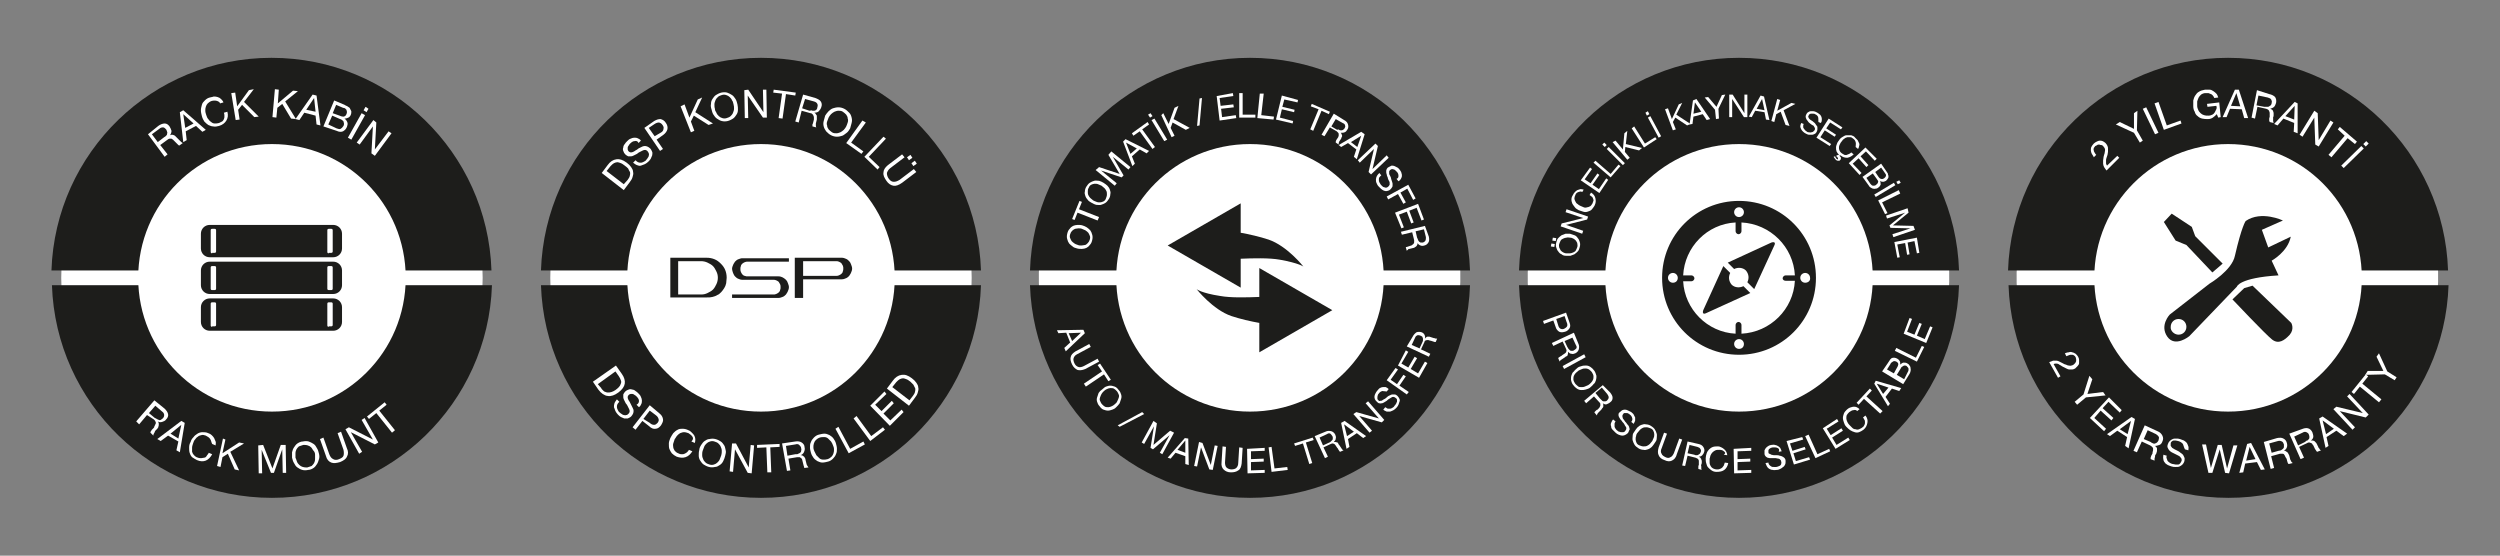 <?xml version="1.0" encoding="utf-8"?>
<!-- Generator: Adobe Illustrator 26.3.1, SVG Export Plug-In . SVG Version: 6.00 Build 0)  -->
<svg version="1.1" id="Layer_1" xmlns="http://www.w3.org/2000/svg" xmlns:xlink="http://www.w3.org/1999/xlink" x="0px" y="0px"
	 viewBox="0 0 510.2 113.4" style="enable-background:new 0 0 510.2 113.4;" xml:space="preserve">
<rect x="0" y="0" width="510.2" height="113.4" fill="#808080" stroke="none"/>
<style type="text/css">
	.st0{fill-rule:evenodd;clip-rule:evenodd;fill:#FFFFFF;}
	.st1{fill-rule:evenodd;clip-rule:evenodd;fill:#1D1D1B;}
	.st2{fill:#FFFFFF;}
	.st3{fill:#1D1D1B;}
</style>
<g>
	<g>
		<path class="st0" d="M98.5,56.7c0,23.8-19.3,43-43,43c-23.8,0-43-19.3-43-43c0-23.8,19.3-43,43-43C79.2,13.7,98.5,32.9,98.5,56.7z
			"/>
		<g>
			<path class="st1" d="M100.3,55.2c-0.8-24.1-20.6-43.4-44.9-43.4c-24.3,0-44.1,19.3-44.9,43.4H100.3z"/>
			<path class="st1" d="M10.6,58.2c0.8,24.1,20.6,43.4,44.9,43.4c24.3,0,44.1-19.3,44.9-43.4H10.6z"/>
		</g>
		<path class="st2" d="M28.2,56.7C28.2,71.8,40.4,84,55.5,84c15.1,0,27.3-12.2,27.3-27.3c0-15.1-12.2-27.3-27.3-27.3
			C40.4,29.4,28.2,41.6,28.2,56.7z"/>
		<g>
			<path class="st2" d="M32.3,25.7c0.4-0.3,0.9-0.5,1.3-0.5c0.4,0,0.7,0.2,1,0.6c0.2,0.3,0.3,0.6,0.4,0.9c0,0.3-0.1,0.6-0.3,0.9l0,0
				c0.2-0.1,0.3-0.1,0.4-0.1c0.1,0,0.2,0,0.4,0.1c0.1,0,0.2,0.1,0.3,0.2c0.1,0.1,0.2,0.2,0.3,0.3c0.1,0.1,0.2,0.2,0.3,0.3
				c0.1,0.1,0.2,0.2,0.3,0.3c0.1,0.1,0.2,0.2,0.3,0.3c0.1,0.1,0.2,0.1,0.3,0.2l-0.7,0.5c-0.1,0-0.2-0.1-0.2-0.1
				c-0.1-0.1-0.2-0.2-0.2-0.2c-0.1-0.1-0.2-0.2-0.3-0.3c-0.1-0.1-0.2-0.2-0.3-0.3c-0.1-0.1-0.2-0.2-0.3-0.3
				c-0.1-0.1-0.2-0.1-0.3-0.2c-0.1,0-0.2,0-0.4,0c-0.1,0-0.3,0.1-0.4,0.2l-1.5,1.1l1.5,1.9l-0.6,0.5l-3.4-4.6L32.3,25.7z M33.9,27.7
				c0.1-0.1,0.2-0.2,0.2-0.4c0-0.1,0.1-0.3,0-0.4c0-0.1-0.1-0.3-0.2-0.5c-0.2-0.2-0.4-0.4-0.6-0.4c-0.2,0-0.5,0-0.8,0.3l-1.5,1.1
				l1.2,1.6l1.3-1C33.7,27.9,33.8,27.8,33.9,27.7z"/>
			<path class="st2" d="M37.4,22.5l4.6,4l-0.7,0.4L40,25.7l-2.1,1.1l0.2,1.8L37.4,29l-0.7-6.1L37.4,22.5z M39.5,25.2l-2.1-1.9l0,0
				l0.4,2.8L39.5,25.2z"/>
			<path class="st2" d="M44.3,20.6c-0.3-0.1-0.7-0.1-1.1,0c-0.3,0.1-0.6,0.3-0.8,0.5c-0.2,0.2-0.3,0.4-0.4,0.7
				c-0.1,0.3-0.1,0.5-0.1,0.8s0.1,0.6,0.2,0.9c0.1,0.3,0.2,0.6,0.4,0.8c0.2,0.3,0.4,0.5,0.6,0.6c0.2,0.2,0.5,0.3,0.7,0.3
				c0.3,0,0.6,0,0.9-0.1c0.2-0.1,0.4-0.2,0.6-0.3c0.2-0.1,0.3-0.3,0.4-0.5s0.1-0.4,0.1-0.6c0-0.2,0-0.4-0.1-0.7l0.7-0.2
				c0.2,0.7,0.1,1.3-0.2,1.8c-0.3,0.5-0.8,0.9-1.5,1.1c-0.4,0.1-0.8,0.2-1.2,0.1c-0.4,0-0.7-0.2-1-0.3c-0.3-0.2-0.5-0.4-0.8-0.7
				c-0.2-0.3-0.4-0.7-0.5-1.1c-0.1-0.4-0.2-0.8-0.2-1.2c0-0.4,0.1-0.7,0.2-1.1s0.3-0.6,0.6-0.9c0.3-0.3,0.6-0.5,1-0.6
				c0.3-0.1,0.6-0.1,0.8-0.2c0.3,0,0.5,0,0.8,0.1s0.5,0.2,0.7,0.4c0.2,0.2,0.4,0.4,0.5,0.7l-0.7,0.2C44.9,20.9,44.6,20.7,44.3,20.6z
				"/>
			<path class="st2" d="M48,18.9l0.4,2.8l2.4-3.3l1-0.2l-2,2.6l3,3l-0.9,0.1l-2.5-2.5l-0.8,1l0.3,2l-0.8,0.1L47.2,19L48,18.9z"/>
			<path class="st2" d="M56.9,18.3l-0.2,2.8l3.1-2.6l1,0.1l-2.6,2.1l2.2,3.6l-1-0.1l-1.8-3l-1,0.8l-0.2,2l-0.8-0.1l0.5-5.7
				L56.9,18.3z"/>
			<path class="st2" d="M64.6,19.5l0.8,6.1l-0.8-0.2l-0.2-1.8l-2.3-0.6l-1,1.5l-0.8-0.2l3.5-5L64.6,19.5z M64.4,22.8L64.1,20l0,0
				l-1.6,2.4L64.4,22.8z"/>
			<path class="st2" d="M70.1,21.3c0.1,0,0.2,0.1,0.4,0.2c0.1,0.1,0.3,0.1,0.4,0.2c0.1,0.1,0.2,0.1,0.3,0.2c0.1,0.1,0.2,0.1,0.2,0.2
				c0.1,0.2,0.2,0.4,0.3,0.6c0,0.2,0,0.5-0.1,0.7c-0.1,0.3-0.3,0.5-0.5,0.6c-0.2,0.1-0.5,0.2-0.8,0.2l0,0c0.3,0.2,0.5,0.5,0.6,0.8
				c0.1,0.3,0,0.6-0.1,0.9c-0.1,0.2-0.2,0.4-0.3,0.5s-0.3,0.3-0.5,0.4c-0.2,0.1-0.4,0.1-0.6,0.1c-0.2,0-0.5-0.1-0.7-0.2L66,25.8
				l2.2-5.3L70.1,21.3z M68.7,26.2c0.3,0.1,0.6,0.2,0.8,0.1c0.2-0.1,0.4-0.3,0.6-0.6c0.1-0.2,0.1-0.3,0.1-0.5c0-0.1-0.1-0.3-0.1-0.4
				s-0.2-0.2-0.3-0.3c-0.1-0.1-0.3-0.2-0.4-0.2l-1.6-0.7l-0.8,1.8L68.7,26.2z M69.3,23.6c0.4,0.2,0.7,0.2,0.9,0.2
				c0.2-0.1,0.4-0.2,0.5-0.5c0.1-0.2,0.1-0.3,0.1-0.5c0-0.1-0.1-0.3-0.1-0.4c-0.1-0.1-0.2-0.2-0.3-0.3C70.3,22.1,70.2,22,70,22
				l-1.4-0.6l-0.7,1.7L69.3,23.6z"/>
			<path class="st2" d="M73.8,23.1l0.7,0.4l-2.8,5L71,28.1L73.8,23.1z M74.8,22.9l-0.6-0.4l0.4-0.7l0.6,0.4L74.8,22.9z"/>
			<path class="st2" d="M76.8,25l-0.3,5.5l0,0l2.8-3.7l0.6,0.4l-3.4,4.6l-0.7-0.5l0.3-5.5l0,0l-2.7,3.7l-0.6-0.4l3.4-4.6L76.8,25z"
				/>
		</g>
		<g>
			<path class="st2" d="M33.6,83.4c0.4,0.4,0.6,0.7,0.7,1.1c0.1,0.4-0.1,0.8-0.4,1.1c-0.2,0.3-0.5,0.4-0.8,0.5
				c-0.3,0.1-0.6,0.1-0.9-0.1l0,0c0.1,0.1,0.2,0.3,0.2,0.4c0,0.1,0,0.2,0,0.4c0,0.1-0.1,0.2-0.1,0.4c-0.1,0.1-0.1,0.2-0.2,0.3
				c-0.1,0.1-0.2,0.2-0.3,0.3c-0.1,0.1-0.2,0.2-0.2,0.3s-0.1,0.2-0.2,0.4s-0.1,0.2-0.1,0.4l-0.6-0.6c0-0.1,0-0.2,0.1-0.3
				s0.1-0.2,0.2-0.3c0.1-0.1,0.2-0.2,0.3-0.3c0.1-0.1,0.2-0.2,0.2-0.4c0.1-0.1,0.1-0.2,0.2-0.4c0.1-0.1,0.1-0.2,0.1-0.3
				s0-0.2-0.1-0.3c0-0.1-0.1-0.2-0.3-0.4L30,84.7l-1.6,1.9L27.8,86l3.7-4.3L33.6,83.4z M32,85.5c0.1,0.1,0.3,0.1,0.4,0.2
				s0.3,0,0.4,0c0.1-0.1,0.3-0.2,0.4-0.3c0.2-0.2,0.3-0.4,0.3-0.7c0-0.2-0.1-0.5-0.4-0.7l-1.4-1.2l-1.3,1.5l1.2,1
				C31.7,85.3,31.8,85.4,32,85.5z"/>
			<path class="st2" d="M37.7,86.3l-1,6l-0.7-0.4l0.4-1.8l-2.1-1.2L32.8,90l-0.7-0.4l4.9-3.7L37.7,86.3z M36.4,89.5l0.6-2.8l0,0
				l-2.2,1.8L36.4,89.5z"/>
			<path class="st2" d="M42.9,89.6c-0.2-0.3-0.5-0.5-0.9-0.7c-0.3-0.1-0.6-0.2-0.9-0.1s-0.5,0.1-0.7,0.3c-0.2,0.1-0.4,0.3-0.6,0.6
				c-0.2,0.2-0.3,0.5-0.4,0.8c-0.1,0.3-0.2,0.6-0.2,0.9c0,0.3,0,0.6,0,0.8c0.1,0.3,0.2,0.5,0.4,0.7s0.4,0.4,0.8,0.5
				c0.2,0.1,0.5,0.1,0.7,0.1c0.2,0,0.4-0.1,0.6-0.1s0.4-0.2,0.5-0.4c0.1-0.2,0.3-0.3,0.4-0.6l0.7,0.3c-0.3,0.6-0.8,1.1-1.3,1.3
				c-0.5,0.2-1.1,0.2-1.8-0.1c-0.4-0.2-0.7-0.4-1-0.6c-0.3-0.3-0.4-0.6-0.5-0.9c-0.1-0.3-0.1-0.7-0.1-1.1c0-0.4,0.1-0.8,0.3-1.1
				c0.1-0.4,0.3-0.7,0.6-1c0.2-0.3,0.5-0.5,0.8-0.7s0.7-0.3,1-0.3c0.4,0,0.8,0,1.2,0.2c0.3,0.1,0.5,0.2,0.7,0.4
				c0.2,0.2,0.4,0.4,0.5,0.6c0.1,0.2,0.2,0.5,0.3,0.7s0,0.5,0,0.8l-0.7-0.3C43.1,90.2,43.1,89.9,42.9,89.6z"/>
			<path class="st2" d="M46,89.7l-0.6,2.8l3.4-2.2l1,0.2L47,92.2l1.8,3.8l-0.9-0.2l-1.4-3.2l-1.1,0.7l-0.4,2l-0.7-0.2l1.2-5.6
				L46,89.7z"/>
			<path class="st2" d="M53.7,90.8l1.9,4.8l1.7-4.8l1,0l0.1,5.7l-0.7,0l-0.1-4.8h0l-1.7,4.8l-0.6,0l-1.9-4.7h0l0.1,4.8l-0.7,0
				l-0.1-5.7L53.7,90.8z"/>
			<path class="st2" d="M59.6,92.3c0.1-0.4,0.2-0.7,0.4-1c0.2-0.3,0.4-0.6,0.7-0.8c0.3-0.2,0.7-0.4,1.1-0.4c0.4-0.1,0.9-0.1,1.2,0
				s0.7,0.3,1,0.5c0.3,0.2,0.5,0.5,0.7,0.9c0.2,0.3,0.3,0.7,0.4,1.1c0.1,0.4,0.1,0.8,0,1.1s-0.2,0.7-0.4,1c-0.2,0.3-0.4,0.6-0.7,0.8
				s-0.7,0.4-1.1,0.4c-0.4,0.1-0.9,0.1-1.2,0c-0.4-0.1-0.7-0.3-1-0.5c-0.3-0.2-0.5-0.5-0.7-0.9c-0.2-0.3-0.3-0.7-0.4-1.1
				C59.6,93.1,59.6,92.7,59.6,92.3z M60.6,94.2c0.1,0.3,0.3,0.5,0.5,0.7c0.2,0.2,0.4,0.3,0.7,0.4s0.6,0.1,0.9,0.1
				c0.3-0.1,0.6-0.2,0.9-0.3c0.2-0.2,0.4-0.4,0.5-0.6c0.1-0.2,0.2-0.5,0.2-0.8c0-0.3,0-0.6,0-0.9c0-0.3-0.1-0.6-0.3-0.8
				s-0.3-0.5-0.5-0.7c-0.2-0.2-0.4-0.3-0.7-0.4s-0.6-0.1-0.9-0.1c-0.3,0.1-0.6,0.2-0.9,0.3c-0.2,0.2-0.4,0.4-0.5,0.6
				c-0.1,0.2-0.2,0.5-0.2,0.8c0,0.3,0,0.6,0,0.9C60.4,93.6,60.5,93.9,60.6,94.2z"/>
			<path class="st2" d="M70.8,93.2c-0.2,0.5-0.7,0.8-1.4,1.1c-0.7,0.2-1.3,0.3-1.8,0.1c-0.5-0.2-0.9-0.6-1.1-1.4l-1.2-3.4l0.7-0.3
				l1.2,3.4c0.2,0.5,0.4,0.8,0.8,1c0.3,0.2,0.8,0.2,1.2,0c0.5-0.2,0.8-0.4,0.9-0.7s0.1-0.7,0-1.2l-1.2-3.4l0.7-0.3l1.2,3.4
				C71.1,92.1,71.1,92.7,70.8,93.2z"/>
			<path class="st2" d="M71.2,87.2l4.9,2.5l0,0l-2.3-4l0.6-0.4l2.8,5l-0.7,0.4l-4.9-2.5l0,0l2.3,4l-0.6,0.4l-2.8-5L71.2,87.2z"/>
			<path class="st2" d="M75.3,85.5l-0.4-0.5l3.6-2.9l0.4,0.5l-1.5,1.2l3.2,4L80,88.3l-3.2-4L75.3,85.5z"/>
		</g>
		<g>
			<path class="st1" d="M69.8,65.7c0,1-0.8,1.8-1.8,1.8H42.8c-1,0-1.8-0.8-1.8-1.8v-3c0-1,0.8-1.8,1.8-1.8h25.2c1,0,1.8,0.8,1.8,1.8
				V65.7z"/>
			<path class="st1" d="M69.8,58.2c0,1-0.8,1.8-1.8,1.8H42.8c-1,0-1.8-0.8-1.8-1.8v-3c0-1,0.8-1.8,1.8-1.8h25.2c1,0,1.8,0.8,1.8,1.8
				V58.2z"/>
			<path class="st1" d="M69.8,50.7c0,1-0.8,1.8-1.8,1.8H42.8c-1,0-1.8-0.8-1.8-1.8v-3c0-1,0.8-1.8,1.8-1.8h25.2c1,0,1.8,0.8,1.8,1.8
				V50.7z"/>
			<g>
				<path class="st0" d="M43.3,51.7c-0.2,0-0.3-0.1-0.3-0.3V47c0-0.2,0.1-0.3,0.3-0.3h0.5c0.2,0,0.3,0.1,0.3,0.3v4.3
					c0,0.2-0.1,0.3-0.3,0.3H43.3z"/>
				<path class="st0" d="M67.1,51.7c-0.2,0-0.3-0.1-0.3-0.3V47c0-0.2,0.1-0.3,0.3-0.3h0.5c0.2,0,0.3,0.1,0.3,0.3v4.3
					c0,0.2-0.1,0.3-0.3,0.3H67.1z"/>
			</g>
			<g>
				<path class="st0" d="M43.3,59.2c-0.2,0-0.3-0.1-0.3-0.3v-4.3c0-0.2,0.1-0.3,0.3-0.3h0.5c0.2,0,0.3,0.1,0.3,0.3v4.3
					c0,0.2-0.1,0.3-0.3,0.3H43.3z"/>
				<path class="st0" d="M67.1,59.2c-0.2,0-0.3-0.1-0.3-0.3v-4.3c0-0.2,0.1-0.3,0.3-0.3h0.5c0.2,0,0.3,0.1,0.3,0.3v4.3
					c0,0.2-0.1,0.3-0.3,0.3H67.1z"/>
			</g>
			<g>
				<path class="st0" d="M43.3,66.7c-0.2,0-0.3-0.1-0.3-0.3V62c0-0.2,0.1-0.3,0.3-0.3h0.5c0.2,0,0.3,0.1,0.3,0.3v4.3
					c0,0.2-0.1,0.3-0.3,0.3H43.3z"/>
				<path class="st0" d="M67.1,66.7c-0.2,0-0.3-0.1-0.3-0.3V62c0-0.2,0.1-0.3,0.3-0.3h0.5c0.2,0,0.3,0.1,0.3,0.3v4.3
					c0,0.2-0.1,0.3-0.3,0.3H67.1z"/>
			</g>
		</g>
	</g>
	<g>
		<path class="st0" d="M198.3,56.7c0,23.8-19.3,43-43,43c-23.8,0-43-19.3-43-43c0-23.8,19.3-43,43-43
			C179.1,13.7,198.3,32.9,198.3,56.7z"/>
		<g>
			<path class="st1" d="M200.2,55.2c-0.8-24.1-20.6-43.4-44.9-43.4c-24.3,0-44.1,19.3-44.9,43.4H200.2z"/>
			<path class="st1" d="M110.4,58.2c0.8,24.1,20.6,43.4,44.9,43.4c24.3,0,44.1-19.3,44.9-43.4H110.4z"/>
		</g>
		<path class="st2" d="M128,56.7c0,15.1,12.2,27.3,27.3,27.3c15.1,0,27.3-12.2,27.3-27.3c0-15.1-12.2-27.3-27.3-27.3
			C140.2,29.4,128,41.6,128,56.7z"/>
		<g>
			<path class="st2" d="M124,33.7c0.5-0.7,1.1-1.1,1.8-1.2c0.6-0.1,1.3,0.1,2.1,0.7c0.4,0.3,0.7,0.6,0.9,0.9c0.2,0.3,0.4,0.6,0.4,1
				c0.1,0.3,0,0.7-0.1,1c-0.1,0.4-0.3,0.7-0.6,1.1l-1.2,1.6l-4.5-3.5L124,33.7z M128.1,36.7c0.1-0.1,0.1-0.2,0.2-0.3
				s0.1-0.2,0.2-0.4c0-0.1,0.1-0.3,0.1-0.5c0-0.2,0-0.4-0.1-0.5s-0.2-0.4-0.3-0.6c-0.2-0.2-0.4-0.4-0.7-0.6
				c-0.3-0.2-0.5-0.4-0.8-0.5c-0.3-0.1-0.5-0.2-0.7-0.2c-0.2,0-0.5,0.1-0.7,0.2c-0.2,0.1-0.4,0.3-0.7,0.6l-0.8,1l3.5,2.7L128.1,36.7
				z"/>
			<path class="st2" d="M129.5,28.8c-0.3,0-0.6,0.2-0.9,0.5c-0.1,0.1-0.2,0.2-0.3,0.4c-0.1,0.1-0.2,0.3-0.2,0.4c0,0.1,0,0.3,0,0.4
				c0,0.1,0.1,0.3,0.2,0.4c0.1,0.1,0.3,0.2,0.4,0.2c0.2,0,0.3,0,0.5-0.1c0.2-0.1,0.4-0.2,0.5-0.3c0.2-0.1,0.4-0.2,0.6-0.4
				c0.2-0.1,0.4-0.2,0.6-0.3c0.2-0.1,0.4-0.2,0.6-0.2c0.2,0,0.4,0,0.6,0.1c0.2,0.1,0.4,0.2,0.6,0.4c0.2,0.2,0.3,0.5,0.4,0.7
				s0,0.5,0,0.7c-0.1,0.2-0.2,0.5-0.3,0.7c-0.1,0.2-0.3,0.4-0.5,0.6c-0.2,0.2-0.5,0.4-0.7,0.5c-0.3,0.1-0.5,0.2-0.8,0.3
				s-0.5,0-0.8-0.1c-0.3-0.1-0.5-0.3-0.8-0.5l0.5-0.5c0.2,0.2,0.3,0.3,0.5,0.4c0.2,0.1,0.4,0.1,0.6,0.1c0.2,0,0.4-0.1,0.6-0.2
				c0.2-0.1,0.4-0.2,0.5-0.4c0.1-0.1,0.2-0.2,0.3-0.4c0.1-0.1,0.2-0.3,0.2-0.4c0-0.2,0.1-0.3,0-0.5s-0.1-0.3-0.3-0.5
				c-0.1-0.1-0.3-0.2-0.4-0.2c-0.2,0-0.3,0-0.5,0.1s-0.4,0.2-0.6,0.3c-0.2,0.1-0.4,0.2-0.6,0.4c-0.2,0.1-0.4,0.2-0.6,0.3
				c-0.2,0.1-0.4,0.2-0.6,0.2c-0.2,0-0.4,0-0.6,0c-0.2-0.1-0.4-0.2-0.6-0.4c-0.2-0.2-0.3-0.4-0.4-0.7c-0.1-0.2-0.1-0.5,0-0.7
				c0-0.2,0.1-0.5,0.3-0.7c0.1-0.2,0.3-0.4,0.5-0.6c0.2-0.2,0.4-0.4,0.7-0.5c0.2-0.1,0.5-0.2,0.7-0.2c0.2,0,0.5,0,0.7,0.1
				c0.2,0.1,0.5,0.2,0.7,0.5l-0.5,0.5C130.2,28.8,129.8,28.7,129.5,28.8z"/>
			<path class="st2" d="M133.5,24.7c0.5-0.3,0.9-0.4,1.3-0.4c0.4,0.1,0.8,0.3,1.1,0.8c0.3,0.4,0.4,0.9,0.3,1.3
				c-0.1,0.4-0.4,0.8-0.8,1.1l-1.4,1l1.3,1.9l-0.6,0.4l-3.2-4.7L133.5,24.7z M134.8,27.1c0.4-0.2,0.6-0.5,0.6-0.8
				c0.1-0.3,0-0.5-0.2-0.8c-0.2-0.3-0.4-0.4-0.7-0.5c-0.3,0-0.6,0.1-0.9,0.3l-1.2,0.8l1.2,1.7L134.8,27.1z"/>
			<path class="st2" d="M139.7,21.3l1,2.7l1.7-3.7l0.9-0.4l-1.4,3l3.6,2.3l-0.9,0.3l-3-1.9l-0.6,1.2l0.7,1.9l-0.7,0.3l-2.1-5.3
				L139.7,21.3z"/>
			<path class="st2" d="M145.1,21.2c0-0.4,0.1-0.7,0.3-1c0.2-0.3,0.4-0.6,0.7-0.8s0.7-0.4,1.1-0.5s0.9-0.1,1.2,0s0.7,0.3,1,0.5
				c0.3,0.2,0.5,0.5,0.7,0.8c0.2,0.3,0.3,0.7,0.4,1.1c0.1,0.4,0.1,0.8,0.1,1.1c0,0.4-0.1,0.7-0.3,1c-0.2,0.3-0.4,0.6-0.7,0.8
				c-0.3,0.2-0.7,0.4-1.1,0.5c-0.4,0.1-0.8,0.1-1.2,0s-0.7-0.3-1-0.5c-0.3-0.2-0.5-0.5-0.7-0.8c-0.2-0.3-0.3-0.7-0.4-1.1
				C145.1,22,145,21.6,145.1,21.2z M146.2,23c0.1,0.3,0.3,0.5,0.5,0.7c0.2,0.2,0.4,0.3,0.7,0.4c0.3,0.1,0.6,0.1,0.9,0
				c0.3-0.1,0.6-0.2,0.8-0.4c0.2-0.2,0.4-0.4,0.5-0.7c0.1-0.3,0.2-0.5,0.2-0.8c0-0.3,0-0.6-0.1-0.9c-0.1-0.3-0.1-0.6-0.3-0.8
				c-0.1-0.3-0.3-0.5-0.5-0.7c-0.2-0.2-0.4-0.3-0.7-0.4c-0.3-0.1-0.6-0.1-0.9,0c-0.3,0.1-0.6,0.2-0.8,0.4c-0.2,0.2-0.4,0.4-0.5,0.7
				c-0.1,0.3-0.2,0.5-0.2,0.8c0,0.3,0,0.6,0.1,0.9C145.9,22.5,146,22.7,146.2,23z"/>
			<path class="st2" d="M152.7,18.3l3.1,4.6l0,0l-0.1-4.6l0.7,0l0.1,5.7l-0.8,0l-3.1-4.5h0l0.1,4.6l-0.7,0l-0.1-5.7L152.7,18.3z"/>
			<path class="st2" d="M157.8,18.9l0.1-0.6l4.5,0.6l-0.1,0.6l-1.9-0.3l-0.7,5l-0.8-0.1l0.7-5L157.8,18.9z"/>
			<path class="st2" d="M166.4,20c0.5,0.2,0.9,0.4,1.1,0.7c0.2,0.3,0.3,0.7,0.1,1.2c-0.1,0.3-0.3,0.6-0.5,0.8
				c-0.2,0.2-0.5,0.3-0.9,0.3l0,0c0.1,0.1,0.3,0.2,0.3,0.3c0.1,0.1,0.1,0.2,0.2,0.3c0,0.1,0,0.2,0,0.4c0,0.1,0,0.3,0,0.4
				c0,0.1-0.1,0.3-0.1,0.4c0,0.1-0.1,0.3-0.1,0.4c0,0.1,0,0.3,0,0.4c0,0.1,0,0.3,0.1,0.4l-0.8-0.2c0-0.1,0-0.2,0-0.3s0-0.2,0.1-0.3
				c0-0.1,0.1-0.3,0.1-0.4s0.1-0.3,0.1-0.4c0-0.1,0-0.3,0-0.4c0-0.1,0-0.2-0.1-0.4c0-0.1-0.1-0.2-0.2-0.3c-0.1-0.1-0.2-0.2-0.4-0.2
				l-1.8-0.5L163,25l-0.7-0.2l1.6-5.5L166.4,20z M165.8,22.6c0.2,0,0.3,0,0.4,0s0.3-0.1,0.4-0.2c0.1-0.1,0.2-0.3,0.2-0.5
				c0.1-0.3,0.1-0.5,0-0.7s-0.3-0.4-0.7-0.5l-1.8-0.5l-0.6,1.9l1.5,0.5C165.5,22.5,165.7,22.5,165.8,22.6z"/>
			<path class="st2" d="M169.1,22.7c0.3-0.3,0.6-0.5,0.9-0.6c0.3-0.1,0.7-0.2,1.1-0.2c0.4,0,0.8,0.1,1.2,0.3c0.4,0.2,0.7,0.5,1,0.8
				s0.4,0.6,0.5,1c0.1,0.4,0.1,0.7,0,1.1c-0.1,0.4-0.2,0.7-0.3,1.1c-0.2,0.3-0.4,0.7-0.7,0.9s-0.6,0.5-0.9,0.6
				c-0.3,0.1-0.7,0.2-1.1,0.2c-0.4,0-0.8-0.1-1.2-0.3c-0.4-0.2-0.7-0.5-1-0.8c-0.2-0.3-0.4-0.6-0.5-1c-0.1-0.4-0.1-0.7,0-1.1
				c0.1-0.4,0.2-0.7,0.3-1.1C168.6,23.3,168.8,23,169.1,22.7z M168.8,24.8c-0.1,0.3-0.1,0.6,0,0.8c0,0.3,0.1,0.5,0.3,0.8
				c0.2,0.2,0.4,0.4,0.7,0.6c0.3,0.2,0.6,0.2,0.9,0.2c0.3,0,0.5-0.1,0.8-0.2c0.2-0.1,0.5-0.3,0.7-0.5c0.2-0.2,0.4-0.5,0.5-0.7
				s0.2-0.5,0.3-0.8c0.1-0.3,0.1-0.6,0-0.8c0-0.3-0.1-0.5-0.3-0.8c-0.2-0.2-0.4-0.4-0.7-0.6s-0.6-0.2-0.9-0.2
				c-0.3,0-0.5,0.1-0.8,0.2c-0.2,0.1-0.5,0.3-0.7,0.5c-0.2,0.2-0.4,0.5-0.5,0.7C169,24.3,168.9,24.5,168.8,24.8z"/>
			<path class="st2" d="M176.7,25l-3,4.1l2.5,1.8l-0.4,0.5l-3.1-2.2l3.3-4.6L176.7,25z"/>
			<path class="st2" d="M180.8,28.3l-3.5,3.7l2.2,2.1l-0.4,0.5l-2.7-2.6l3.9-4.1L180.8,28.3z"/>
			<path class="st2" d="M182.3,37.9c-0.5-0.1-1-0.4-1.4-1c-0.4-0.6-0.7-1.1-0.6-1.7c0-0.5,0.3-1,0.9-1.5l2.9-2.2l0.5,0.6l-2.9,2.2
				c-0.4,0.3-0.6,0.7-0.7,1c0,0.4,0.1,0.8,0.4,1.2c0.3,0.4,0.6,0.6,1,0.6c0.4,0,0.7-0.1,1.2-0.4l2.9-2.2l0.5,0.6l-2.9,2.2
				C183.4,37.8,182.8,38,182.3,37.9z M186.2,32.2l-0.7,0.5l-0.4-0.6l0.7-0.5L186.2,32.2z M187.1,33.4l-0.7,0.5l-0.4-0.6l0.7-0.5
				L187.1,33.4z"/>
		</g>
		<g>
			<path class="st2" d="M126.9,76.3c0.5,0.7,0.7,1.4,0.6,2c-0.1,0.6-0.5,1.2-1.3,1.8c-0.4,0.3-0.8,0.5-1.1,0.6
				c-0.4,0.1-0.7,0.2-1.1,0.1c-0.3,0-0.7-0.2-1-0.4s-0.6-0.5-0.9-0.9l-1.1-1.6l4.7-3.3L126.9,76.3z M122.7,79.2
				c0,0.1,0.1,0.2,0.2,0.3c0.1,0.1,0.2,0.2,0.3,0.3c0.1,0.1,0.3,0.2,0.4,0.2c0.2,0.1,0.3,0.1,0.5,0.1c0.2,0,0.4,0,0.7-0.1
				s0.5-0.2,0.8-0.4c0.3-0.2,0.5-0.4,0.7-0.6c0.2-0.2,0.3-0.4,0.4-0.7c0.1-0.2,0.1-0.5,0-0.7c-0.1-0.3-0.2-0.5-0.4-0.8l-0.7-1
				l-3.6,2.6L122.7,79.2z"/>
			<path class="st2" d="M130.4,81.8c0-0.3-0.2-0.6-0.5-0.9c-0.1-0.1-0.2-0.2-0.4-0.3c-0.1-0.1-0.3-0.2-0.4-0.2s-0.3,0-0.4,0
				c-0.1,0-0.3,0.1-0.4,0.2c-0.1,0.1-0.2,0.3-0.2,0.4c0,0.2,0,0.3,0.1,0.5c0.1,0.2,0.2,0.4,0.3,0.5c0.1,0.2,0.2,0.4,0.3,0.6
				c0.1,0.2,0.2,0.4,0.3,0.6c0.1,0.2,0.2,0.4,0.2,0.6s0,0.4-0.1,0.6c-0.1,0.2-0.2,0.4-0.4,0.6c-0.2,0.2-0.5,0.3-0.7,0.4
				c-0.2,0-0.5,0-0.7,0c-0.2-0.1-0.5-0.2-0.7-0.3s-0.4-0.3-0.6-0.5c-0.2-0.2-0.4-0.5-0.5-0.7c-0.1-0.3-0.2-0.5-0.3-0.8
				c0-0.3,0-0.5,0.1-0.8c0.1-0.3,0.3-0.5,0.5-0.8l0.5,0.5c-0.2,0.2-0.3,0.3-0.4,0.5c-0.1,0.2-0.1,0.4-0.1,0.6s0.1,0.4,0.2,0.6
				c0.1,0.2,0.2,0.4,0.4,0.5c0.1,0.1,0.2,0.2,0.4,0.3c0.1,0.1,0.3,0.2,0.4,0.2c0.2,0,0.3,0.1,0.5,0c0.2,0,0.3-0.1,0.5-0.3
				c0.1-0.1,0.2-0.3,0.2-0.4c0-0.2,0-0.3-0.1-0.5c-0.1-0.2-0.2-0.4-0.3-0.6s-0.2-0.4-0.4-0.6c-0.1-0.2-0.2-0.4-0.3-0.6
				c-0.1-0.2-0.2-0.4-0.2-0.6s0-0.4,0-0.6c0.1-0.2,0.2-0.4,0.4-0.6c0.2-0.2,0.4-0.3,0.7-0.4c0.2-0.1,0.5-0.1,0.7,0
				c0.2,0,0.5,0.1,0.7,0.3c0.2,0.1,0.4,0.3,0.6,0.5c0.2,0.2,0.4,0.4,0.5,0.7c0.1,0.2,0.2,0.5,0.2,0.7c0,0.2,0,0.5-0.1,0.7
				c-0.1,0.2-0.2,0.5-0.5,0.7l-0.5-0.5C130.3,82.4,130.4,82.1,130.4,81.8z"/>
			<path class="st2" d="M134.5,84.3c0.5,0.4,0.7,0.7,0.8,1.2c0.1,0.4-0.1,0.8-0.4,1.3c-0.3,0.4-0.7,0.7-1.1,0.7
				c-0.4,0.1-0.9-0.1-1.3-0.5l-1.4-1.1l-1.4,1.8l-0.6-0.5l3.5-4.5L134.5,84.3z M132.6,86.3c0.3,0.3,0.6,0.4,0.9,0.4
				c0.3,0,0.5-0.2,0.7-0.4c0.2-0.3,0.3-0.5,0.2-0.8s-0.2-0.5-0.6-0.8l-1.2-0.9l-1.3,1.7L132.6,86.3z"/>
			<path class="st2" d="M141.3,89.1c-0.2-0.3-0.5-0.5-0.8-0.7c-0.3-0.1-0.6-0.2-0.9-0.2c-0.3,0-0.5,0.1-0.8,0.2
				c-0.2,0.1-0.4,0.3-0.6,0.5c-0.2,0.2-0.3,0.5-0.5,0.7c-0.1,0.3-0.2,0.6-0.3,0.9s0,0.6,0,0.8s0.2,0.5,0.3,0.7
				c0.2,0.2,0.4,0.4,0.7,0.5c0.2,0.1,0.4,0.2,0.7,0.2s0.4,0,0.6-0.1c0.2-0.1,0.4-0.2,0.5-0.3c0.2-0.2,0.3-0.3,0.4-0.5l0.7,0.3
				c-0.4,0.6-0.8,1-1.4,1.2s-1.2,0.1-1.8-0.1c-0.4-0.2-0.7-0.4-1-0.7c-0.2-0.3-0.4-0.6-0.5-0.9c-0.1-0.3-0.1-0.7-0.1-1.1
				c0-0.4,0.2-0.8,0.3-1.1c0.2-0.4,0.4-0.7,0.6-1c0.3-0.3,0.5-0.5,0.9-0.7c0.3-0.2,0.7-0.2,1-0.2c0.4,0,0.8,0.1,1.2,0.3
				c0.3,0.1,0.5,0.3,0.7,0.5c0.2,0.2,0.4,0.4,0.5,0.6s0.2,0.5,0.2,0.7c0,0.3,0,0.5-0.1,0.8l-0.7-0.3
				C141.5,89.7,141.5,89.4,141.3,89.1z"/>
			<path class="st2" d="M143.1,90.8c0.2-0.3,0.4-0.6,0.7-0.8s0.6-0.4,1-0.4c0.4-0.1,0.8-0.1,1.2,0s0.8,0.3,1.1,0.5
				c0.3,0.2,0.5,0.5,0.7,0.8c0.2,0.3,0.2,0.7,0.3,1s0,0.8-0.1,1.1c-0.1,0.4-0.2,0.7-0.4,1.1s-0.4,0.6-0.7,0.8s-0.6,0.4-1,0.4
				c-0.4,0.1-0.8,0.1-1.2,0s-0.8-0.3-1.1-0.5s-0.5-0.5-0.7-0.8c-0.2-0.3-0.3-0.7-0.3-1c0-0.4,0-0.8,0.1-1.1
				C142.7,91.5,142.9,91.1,143.1,90.8z M143.3,92.9c0,0.3,0.1,0.6,0.2,0.8c0.1,0.3,0.3,0.5,0.5,0.7c0.2,0.2,0.5,0.3,0.8,0.4
				s0.6,0.1,0.9,0s0.5-0.2,0.7-0.4c0.2-0.2,0.4-0.4,0.5-0.7c0.1-0.3,0.2-0.5,0.3-0.8s0.1-0.6,0.1-0.9s-0.1-0.6-0.2-0.8
				c-0.1-0.3-0.3-0.5-0.5-0.7c-0.2-0.2-0.5-0.3-0.8-0.4c-0.3-0.1-0.6-0.1-0.9,0c-0.3,0.1-0.5,0.2-0.7,0.4c-0.2,0.2-0.4,0.4-0.5,0.7
				c-0.1,0.3-0.2,0.5-0.3,0.8C143.3,92.3,143.3,92.6,143.3,92.9z"/>
			<path class="st2" d="M150.2,90.5l2.6,4.9l0,0l0.4-4.6l0.7,0.1l-0.5,5.7l-0.8-0.1l-2.6-4.8l0,0l-0.4,4.6l-0.7-0.1l0.5-5.7
				L150.2,90.5z"/>
			<path class="st2" d="M154.5,91.4l0-0.6l4.6-0.2l0,0.6l-1.9,0.1l0.2,5.1l-0.8,0l-0.2-5.1L154.5,91.4z"/>
			<path class="st2" d="M162.3,90.1c0.5-0.1,1,0,1.3,0.2c0.3,0.2,0.6,0.5,0.6,1c0.1,0.3,0,0.7-0.1,0.9c-0.1,0.3-0.3,0.5-0.7,0.7l0,0
				c0.2,0,0.3,0,0.4,0.1c0.1,0.1,0.2,0.1,0.3,0.2c0.1,0.1,0.1,0.2,0.2,0.3c0,0.1,0.1,0.2,0.1,0.4c0,0.1,0.1,0.3,0.1,0.4
				c0,0.1,0.1,0.3,0.1,0.4c0,0.1,0.1,0.3,0.2,0.4c0.1,0.1,0.1,0.2,0.2,0.3l-0.8,0.1c-0.1,0-0.1-0.1-0.1-0.2c0-0.1-0.1-0.2-0.1-0.3
				c0-0.1-0.1-0.3-0.1-0.4c0-0.1-0.1-0.3-0.1-0.4c0-0.1-0.1-0.3-0.1-0.4s-0.1-0.2-0.2-0.3c-0.1-0.1-0.2-0.1-0.3-0.2
				c-0.1,0-0.3,0-0.5,0l-1.8,0.3l0.4,2.4l-0.7,0.1l-1-5.6L162.3,90.1z M162.9,92.6c0.2-0.1,0.3-0.1,0.4-0.2c0.1-0.1,0.2-0.2,0.2-0.4
				c0-0.1,0.1-0.3,0-0.5c0-0.3-0.2-0.5-0.4-0.7c-0.2-0.2-0.5-0.2-0.8-0.1l-1.9,0.3l0.3,2l1.6-0.3C162.6,92.7,162.8,92.7,162.9,92.6z
				"/>
			<path class="st2" d="M165.3,91.3c0-0.4,0-0.7,0.2-1.1c0.1-0.3,0.3-0.6,0.6-0.9c0.3-0.3,0.6-0.5,1-0.6s0.8-0.2,1.2-0.2
				c0.4,0,0.7,0.2,1,0.3c0.3,0.2,0.6,0.4,0.8,0.7c0.2,0.3,0.4,0.6,0.5,1c0.1,0.4,0.2,0.7,0.2,1.1c0,0.4,0,0.7-0.2,1.1
				c-0.1,0.3-0.3,0.6-0.6,0.9c-0.3,0.3-0.6,0.5-1,0.6c-0.4,0.1-0.8,0.2-1.2,0.2s-0.7-0.2-1-0.3c-0.3-0.2-0.6-0.4-0.8-0.7
				s-0.4-0.6-0.5-1C165.4,92,165.3,91.7,165.3,91.3z M166.6,92.9c0.2,0.2,0.4,0.4,0.6,0.6c0.2,0.2,0.5,0.3,0.8,0.3s0.6,0,0.9-0.1
				s0.6-0.3,0.8-0.5c0.2-0.2,0.3-0.4,0.4-0.7c0.1-0.3,0.1-0.5,0.1-0.8c0-0.3-0.1-0.6-0.2-0.8c-0.1-0.3-0.2-0.5-0.4-0.8
				c-0.2-0.2-0.4-0.4-0.6-0.6c-0.2-0.2-0.5-0.3-0.8-0.3s-0.6,0-0.9,0.1s-0.6,0.3-0.8,0.5c-0.2,0.2-0.3,0.4-0.4,0.7
				c-0.1,0.3-0.1,0.5-0.1,0.8c0,0.3,0.1,0.6,0.2,0.8S166.5,92.7,166.6,92.9z"/>
			<path class="st2" d="M171.1,87.1l2.4,4.5l2.7-1.5l0.3,0.6l-3.3,1.8l-2.7-5L171.1,87.1z"/>
			<path class="st2" d="M174.8,84.9l3,4.1l2.4-1.8l0.4,0.5l-3,2.3l-3.4-4.6L174.8,84.9z"/>
			<path class="st2" d="M180.5,79.9l0.4,0.5l-2.3,2.2l1.3,1.3l2.1-2.1l0.4,0.5l-2.1,2.1l1.4,1.4l2.3-2.2l0.4,0.5l-2.8,2.8l-4-4.1
				L180.5,79.9z"/>
			<path class="st2" d="M182.2,77.7c0.5-0.7,1.1-1.1,1.8-1.2s1.3,0.1,2.1,0.7c0.4,0.3,0.7,0.6,0.9,0.9s0.4,0.6,0.4,1
				c0.1,0.3,0,0.7-0.1,1c-0.1,0.4-0.3,0.7-0.6,1.1l-1.2,1.6l-4.5-3.5L182.2,77.7z M186.3,80.8c0.1-0.1,0.1-0.2,0.2-0.3
				s0.1-0.2,0.2-0.4c0-0.1,0.1-0.3,0.1-0.5c0-0.2,0-0.4-0.1-0.5c-0.1-0.2-0.2-0.4-0.3-0.6c-0.2-0.2-0.4-0.4-0.6-0.6
				c-0.3-0.2-0.5-0.4-0.8-0.5s-0.5-0.2-0.7-0.2s-0.5,0.1-0.7,0.2s-0.4,0.3-0.7,0.6l-0.8,1l3.5,2.7L186.3,80.8z"/>
		</g>
		<g>
			<path class="st1" d="M136.7,52.6h7.5c0.6,0,1.1,0.1,1.6,0.3c0.5,0.2,0.9,0.5,1.3,0.9c0.4,0.4,0.7,0.8,0.9,1.3
				c0.2,0.5,0.3,1,0.3,1.6c0,0.4-0.1,0.7-0.1,1.1c-0.1,0.4-0.2,0.7-0.4,1c-0.2,0.3-0.4,0.6-0.6,0.8c-0.3,0.3-0.5,0.5-0.8,0.6
				c-0.3,0.2-0.6,0.3-1,0.4c-0.4,0.1-0.7,0.1-1.1,0.1h-7.5V52.6z M138.4,53.3v6.8h4.7c0.5,0,0.9-0.1,1.3-0.3
				c0.4-0.2,0.8-0.4,1.1-0.7c0.3-0.3,0.5-0.7,0.7-1.1c0.2-0.4,0.3-0.9,0.3-1.3c0-0.5-0.1-0.9-0.3-1.3c-0.2-0.4-0.4-0.8-0.7-1.1
				c-0.3-0.3-0.7-0.5-1.1-0.7c-0.4-0.2-0.9-0.3-1.3-0.3H138.4z"/>
			<path class="st1" d="M149.4,60.8v-0.7h8.4c0.2,0,0.4,0,0.6-0.1c0.2-0.1,0.4-0.2,0.5-0.3c0.1-0.1,0.3-0.3,0.3-0.5
				c0.1-0.2,0.1-0.4,0.1-0.6c0-0.2,0-0.4-0.1-0.6c-0.1-0.2-0.2-0.3-0.3-0.5c-0.1-0.1-0.3-0.2-0.5-0.3c-0.2-0.1-0.4-0.1-0.6-0.1h-6.3
				c-0.3,0-0.6-0.1-0.8-0.2c-0.3-0.1-0.5-0.3-0.7-0.5c-0.2-0.2-0.3-0.5-0.4-0.7c-0.1-0.3-0.2-0.6-0.2-0.8c0-0.3,0.1-0.6,0.2-0.8
				c0.1-0.3,0.3-0.5,0.4-0.7c0.2-0.2,0.4-0.4,0.7-0.5c0.3-0.1,0.5-0.2,0.8-0.2h9.5v0.7h-8.4c-0.2,0-0.4,0-0.6,0.1
				c-0.2,0.1-0.4,0.2-0.5,0.3c-0.1,0.1-0.3,0.3-0.3,0.5c-0.1,0.2-0.1,0.4-0.1,0.6c0,0.2,0,0.4,0.1,0.6c0.1,0.2,0.2,0.4,0.3,0.5
				c0.1,0.1,0.3,0.3,0.5,0.3c0.2,0.1,0.4,0.1,0.6,0.1h6.3c0.3,0,0.6,0.1,0.8,0.2c0.2,0.1,0.5,0.3,0.7,0.5c0.2,0.2,0.3,0.4,0.4,0.7
				c0.1,0.3,0.2,0.5,0.2,0.8c0,0.3-0.1,0.6-0.2,0.8c-0.1,0.3-0.3,0.5-0.4,0.7c-0.2,0.2-0.4,0.4-0.7,0.5c-0.3,0.1-0.5,0.2-0.8,0.2
				H149.4z"/>
			<path class="st1" d="M162.3,52.6h9.5c0.3,0,0.6,0.1,0.8,0.2c0.3,0.1,0.5,0.3,0.7,0.5c0.2,0.2,0.3,0.4,0.4,0.7
				c0.1,0.3,0.2,0.5,0.2,0.8c0,0.3-0.1,0.6-0.2,0.8c-0.1,0.3-0.3,0.5-0.4,0.7c-0.2,0.2-0.4,0.4-0.7,0.5c-0.2,0.1-0.5,0.2-0.8,0.2
				h-7.9v3.8h-1.7V52.6z M170.6,56.3c0.2,0,0.4,0,0.6-0.1c0.2-0.1,0.4-0.2,0.5-0.3c0.1-0.1,0.3-0.3,0.3-0.5c0.1-0.2,0.1-0.4,0.1-0.6
				c0-0.2,0-0.4-0.1-0.6c-0.1-0.2-0.2-0.3-0.3-0.5c-0.1-0.1-0.3-0.2-0.5-0.3c-0.2-0.1-0.4-0.1-0.6-0.1h-6.7v3H170.6z"/>
		</g>
	</g>
	<g>
		<ellipse transform="matrix(0.174 -0.985 0.985 0.174 154.779 298.002)" class="st0" cx="255.1" cy="56.7" rx="43" ry="43"/>
		<g>
			<path class="st1" d="M300,55.2c-0.8-24.1-20.6-43.4-44.9-43.4c-24.3,0-44.1,19.3-44.9,43.4H300z"/>
			<path class="st1" d="M210.2,58.2c0.8,24.1,20.6,43.4,44.9,43.4c24.3,0,44.1-19.3,44.9-43.4H210.2z"/>
		</g>
		<path class="st2" d="M227.8,56.7c0,15.1,12.2,27.3,27.3,27.3c15.1,0,27.3-12.2,27.3-27.3c0-15.1-12.2-27.3-27.3-27.3
			C240,29.4,227.8,41.6,227.8,56.7z"/>
		<g>
			<path class="st2" d="M218.9,50.3c-0.3-0.2-0.5-0.4-0.7-0.6c-0.2-0.3-0.3-0.5-0.4-0.9c-0.1-0.3-0.1-0.7,0-1.1
				c0.1-0.4,0.2-0.7,0.5-1c0.2-0.3,0.5-0.5,0.7-0.6s0.6-0.2,0.9-0.2c0.3,0,0.7,0,1,0.1c0.3,0.1,0.6,0.2,0.9,0.4
				c0.3,0.2,0.5,0.4,0.7,0.6c0.2,0.3,0.3,0.5,0.4,0.9c0.1,0.3,0.1,0.7,0,1.1c-0.1,0.4-0.2,0.7-0.5,1c-0.2,0.3-0.5,0.5-0.7,0.6
				s-0.6,0.2-0.9,0.2c-0.3,0-0.7,0-1-0.1C219.4,50.6,219.1,50.5,218.9,50.3z M220.7,50.1c0.3,0,0.5-0.1,0.7-0.1s0.4-0.2,0.6-0.4
				c0.2-0.2,0.3-0.4,0.4-0.7c0.1-0.3,0.1-0.6,0-0.8c-0.1-0.2-0.2-0.5-0.3-0.6c-0.2-0.2-0.3-0.3-0.6-0.5c-0.2-0.1-0.5-0.2-0.7-0.3
				c-0.2-0.1-0.5-0.1-0.7-0.1c-0.3,0-0.5,0.1-0.7,0.1c-0.2,0.1-0.4,0.2-0.6,0.4c-0.2,0.2-0.3,0.4-0.4,0.7c-0.1,0.3-0.1,0.6,0,0.8
				c0.1,0.2,0.2,0.5,0.3,0.6c0.2,0.2,0.3,0.3,0.6,0.5s0.5,0.2,0.7,0.3C220.2,50.1,220.4,50.1,220.7,50.1z"/>
			<path class="st2" d="M219.3,44.9l-0.5-0.2l1.5-3.7l0.5,0.2l-0.6,1.5l4.1,1.6L224,45l-4.1-1.6L219.3,44.9z"/>
			<path class="st2" d="M222,40.8c-0.2-0.2-0.4-0.5-0.5-0.8c-0.1-0.3-0.2-0.6-0.1-0.9c0-0.3,0.1-0.7,0.3-1c0.2-0.3,0.4-0.6,0.7-0.8
				c0.3-0.2,0.6-0.3,0.9-0.4s0.6,0,1,0c0.3,0.1,0.6,0.2,0.9,0.4c0.3,0.2,0.6,0.4,0.8,0.6c0.2,0.2,0.4,0.5,0.5,0.8
				c0.1,0.3,0.2,0.6,0.1,0.9c0,0.3-0.1,0.7-0.3,1c-0.2,0.3-0.4,0.6-0.7,0.8s-0.6,0.3-0.9,0.4s-0.6,0-1,0c-0.3-0.1-0.6-0.2-0.9-0.4
				S222.2,41.1,222,40.8z M223.8,41.2c0.2,0.1,0.5,0.1,0.7,0.1c0.2,0,0.5-0.1,0.7-0.2c0.2-0.1,0.4-0.3,0.5-0.6
				c0.1-0.3,0.2-0.5,0.2-0.8c0-0.2,0-0.5-0.1-0.7c-0.1-0.2-0.2-0.4-0.4-0.6s-0.4-0.3-0.6-0.5c-0.2-0.1-0.5-0.2-0.7-0.3
				c-0.2-0.1-0.5-0.1-0.7-0.1c-0.2,0-0.5,0.1-0.7,0.2s-0.4,0.3-0.5,0.6c-0.2,0.3-0.2,0.5-0.2,0.8c0,0.2,0,0.5,0.1,0.7
				c0.1,0.2,0.2,0.4,0.4,0.6c0.2,0.2,0.4,0.3,0.6,0.5C223.3,41,223.5,41.1,223.8,41.2z"/>
			<path class="st2" d="M224.3,34.1l4.2,1.4l-2.3-3.9l0.6-0.7l3.9,3.2l-0.4,0.5l-3.2-2.6l0,0l2.2,3.8l-0.4,0.4l-4.2-1.4l0,0l3.2,2.6
				l-0.4,0.5l-3.9-3.2L224.3,34.1z"/>
			<path class="st2" d="M229.7,28.4l4.8,2.4l-0.5,0.5l-1.4-0.8l-1.6,1.4l0.6,1.5l-0.5,0.5l-1.9-5L229.7,28.4z M232,30.3l-2.2-1.2
				l0,0l0.9,2.3L232,30.3z"/>
			<path class="st2" d="M231.3,27.7l-0.3-0.5l3.2-2.3l0.3,0.5l-1.4,1l2.6,3.6l-0.5,0.4l-2.6-3.6L231.3,27.7z"/>
			<path class="st2" d="M235.2,23.7l-0.5,0.3l-0.4-0.6l0.5-0.3L235.2,23.7z M235,24.5l0.6-0.3l2.6,4.3l-0.6,0.3L235,24.5z"/>
			<path class="st2" d="M237.4,23.1l1.1,2.2l1.2-3.3l0.8-0.4l-1,2.7l3.3,1.8l-0.8,0.4l-2.7-1.5l-0.4,1.1l0.8,1.6l-0.6,0.3l-2.1-4.5
				L237.4,23.1z"/>
			<path class="st2" d="M245.3,20l-0.5,5.6l-0.5,0.1l0.5-5.6L245.3,20z"/>
			<path class="st2" d="M251.6,19l0.1,0.6l-2.8,0.4l0.2,1.6l2.6-0.3l0.1,0.6l-2.6,0.3l0.2,1.7l2.8-0.4l0.1,0.6l-3.4,0.5l-0.6-5
				L251.6,19z"/>
			<path class="st2" d="M253.6,19l0,4.4l2.6,0l0,0.6l-3.3,0l0-5L253.6,19z"/>
			<path class="st2" d="M257.9,19.1l-0.5,4.4l2.6,0.3l-0.1,0.6l-3.3-0.3l0.5-5L257.9,19.1z"/>
			<path class="st2" d="M264.9,20.4l-0.1,0.5l-2.7-0.6l-0.4,1.5l2.5,0.6l-0.1,0.5l-2.5-0.6l-0.4,1.7l2.7,0.7l-0.1,0.5l-3.4-0.8
				l1.2-4.9L264.9,20.4z"/>
			<path class="st2" d="M267.5,21.7l0.2-0.5l3.7,1.6l-0.2,0.5l-1.5-0.7l-1.7,4.1l-0.6-0.3l1.7-4.1L267.5,21.7z"/>
			<path class="st2" d="M274.3,24.5c0.4,0.2,0.7,0.5,0.8,0.9c0.1,0.3,0.1,0.7-0.1,1c-0.2,0.3-0.3,0.5-0.6,0.6
				c-0.2,0.1-0.5,0.1-0.8,0.1l0,0c0.1,0.1,0.2,0.2,0.2,0.3c0,0.1,0.1,0.2,0.1,0.3s0,0.2-0.1,0.3c0,0.1-0.1,0.2-0.1,0.3
				c-0.1,0.1-0.1,0.2-0.2,0.3c-0.1,0.1-0.1,0.2-0.2,0.3c0,0.1-0.1,0.2-0.1,0.3c0,0.1,0,0.2,0,0.3l-0.6-0.4c0-0.1,0-0.1,0-0.2
				c0-0.1,0.1-0.2,0.1-0.3c0.1-0.1,0.1-0.2,0.2-0.3c0.1-0.1,0.1-0.2,0.2-0.3c0-0.1,0.1-0.2,0.1-0.3c0-0.1,0-0.2,0-0.3s0-0.2-0.1-0.3
				c-0.1-0.1-0.2-0.2-0.3-0.3l-1.4-0.8l-1.1,1.8l-0.6-0.3l2.5-4.3L274.3,24.5z M273.3,26.5c0.1,0.1,0.3,0.1,0.4,0.1
				c0.1,0,0.2,0,0.4-0.1c0.1-0.1,0.2-0.2,0.3-0.3c0.1-0.2,0.2-0.4,0.1-0.6c0-0.2-0.2-0.4-0.5-0.5l-1.4-0.8l-0.9,1.5l1.2,0.7
				C273,26.4,273.2,26.4,273.3,26.5z"/>
			<path class="st2" d="M278.5,27.4l-1.6,5.1l-0.6-0.5l0.5-1.5l-1.7-1.3l-1.4,0.8l-0.5-0.4l4.6-2.7L278.5,27.4z M277,30l0.8-2.3l0,0
				l-2.1,1.3L277,30z"/>
			<path class="st2" d="M281.2,29.8l-1.1,4.7l0,0l2.9-2.8l0.4,0.5l-3.6,3.4l-0.5-0.5l1.1-4.7l0,0l-2.9,2.8l-0.4-0.5l3.6-3.4
				L281.2,29.8z"/>
			<path class="st2" d="M285.4,35.9c0-0.3-0.1-0.6-0.3-0.8c-0.1-0.1-0.2-0.2-0.3-0.3c-0.1-0.1-0.2-0.2-0.3-0.2
				c-0.1,0-0.2-0.1-0.4-0.1c-0.1,0-0.3,0.1-0.4,0.2c-0.1,0.1-0.2,0.2-0.2,0.3c0,0.1,0,0.3,0,0.4c0,0.2,0.1,0.3,0.2,0.5
				c0.1,0.2,0.2,0.4,0.2,0.6c0.1,0.2,0.1,0.4,0.2,0.6c0.1,0.2,0.1,0.4,0.1,0.6c0,0.2,0,0.4-0.1,0.5c-0.1,0.2-0.2,0.3-0.4,0.5
				c-0.2,0.2-0.4,0.2-0.7,0.3c-0.2,0-0.4,0-0.6-0.1c-0.2-0.1-0.4-0.2-0.6-0.4c-0.2-0.2-0.3-0.3-0.5-0.5c-0.2-0.2-0.3-0.5-0.4-0.7
				s-0.1-0.5-0.1-0.7c0-0.2,0.1-0.5,0.2-0.7s0.3-0.4,0.5-0.6l0.4,0.5c-0.2,0.1-0.3,0.3-0.4,0.4s-0.1,0.3-0.1,0.5
				c0,0.2,0,0.3,0.1,0.5c0.1,0.2,0.2,0.3,0.3,0.5c0.1,0.1,0.2,0.2,0.3,0.3c0.1,0.1,0.2,0.2,0.4,0.2c0.1,0.1,0.3,0.1,0.4,0.1
				c0.1,0,0.3-0.1,0.4-0.2c0.1-0.1,0.2-0.2,0.3-0.4c0-0.1,0-0.3,0-0.4c0-0.2-0.1-0.3-0.2-0.5c-0.1-0.2-0.2-0.4-0.2-0.6
				c-0.1-0.2-0.2-0.4-0.2-0.6c-0.1-0.2-0.1-0.4-0.1-0.6c0-0.2,0-0.3,0.1-0.5c0.1-0.2,0.2-0.3,0.4-0.4c0.2-0.1,0.4-0.2,0.6-0.3
				c0.2,0,0.4,0,0.6,0.1c0.2,0.1,0.4,0.2,0.6,0.3c0.2,0.1,0.3,0.3,0.5,0.5c0.1,0.2,0.3,0.4,0.3,0.6c0.1,0.2,0.1,0.4,0.1,0.6
				c0,0.2-0.1,0.4-0.2,0.6c-0.1,0.2-0.3,0.4-0.5,0.5l-0.4-0.5C285.3,36.4,285.4,36.2,285.4,35.9z"/>
			<path class="st2" d="M288.9,40.5l-0.5,0.3l-1.2-2.3l-1.4,0.8l1.1,2l-0.5,0.3l-1.1-2l-2,1.1l-0.3-0.6l4.4-2.4L288.9,40.5z"/>
			<path class="st2" d="M290.6,44.8l-0.5,0.2l-1-2.6l-1.5,0.6l0.9,2.4l-0.5,0.2l-0.9-2.4l-1.6,0.6l1,2.6l-0.5,0.2l-1.3-3.2l4.7-1.8
				L290.6,44.8z"/>
			<path class="st2" d="M291.6,48.3c0.1,0.5,0.1,0.9-0.1,1.2c-0.2,0.3-0.4,0.5-0.8,0.6c-0.3,0.1-0.6,0.1-0.8,0
				c-0.3-0.1-0.5-0.3-0.6-0.5l0,0c0,0.1,0,0.3-0.1,0.4c0,0.1-0.1,0.2-0.2,0.3c-0.1,0.1-0.2,0.1-0.3,0.2c-0.1,0.1-0.2,0.1-0.3,0.1
				c-0.1,0-0.2,0.1-0.4,0.1c-0.1,0-0.2,0.1-0.4,0.1s-0.2,0.1-0.3,0.2s-0.2,0.1-0.2,0.2l-0.2-0.7c0-0.1,0.1-0.1,0.2-0.1
				c0.1,0,0.2-0.1,0.3-0.1c0.1,0,0.2-0.1,0.3-0.1c0.1,0,0.2-0.1,0.3-0.1c0.1,0,0.2-0.1,0.3-0.2c0.1-0.1,0.2-0.1,0.2-0.2
				c0.1-0.1,0.1-0.2,0.1-0.3c0-0.1,0-0.2,0-0.4l-0.4-1.6l-2.1,0.5l-0.2-0.6l4.9-1.2L291.6,48.3z M289.4,49c0.1,0.1,0.1,0.2,0.2,0.3
				c0.1,0.1,0.2,0.1,0.3,0.2c0.1,0,0.3,0,0.5,0c0.2-0.1,0.4-0.2,0.5-0.4c0.1-0.2,0.1-0.4,0.1-0.7l-0.4-1.6l-1.7,0.4l0.3,1.3
				C289.3,48.7,289.4,48.9,289.4,49z"/>
		</g>
		<g>
			<path class="st2" d="M221.4,68l-3.9,3.7l-0.3-0.7l1.2-1.1l-0.8-2l-1.6,0.1l-0.3-0.6l5.4-0.1L221.4,68z M218.8,69.6l1.8-1.7l0,0
				l-2.5,0.1L218.8,69.6z"/>
			<path class="st2" d="M219.9,75.5c-0.4-0.2-0.8-0.5-1.1-1.1c-0.3-0.6-0.4-1.1-0.3-1.5c0.1-0.5,0.4-0.8,1-1.2l2.8-1.5l0.3,0.6
				l-2.8,1.5c-0.4,0.2-0.6,0.5-0.7,0.8c-0.1,0.3,0,0.7,0.2,1.1c0.2,0.4,0.5,0.6,0.8,0.7c0.3,0.1,0.7,0,1.1-0.2l2.8-1.5l0.3,0.6
				l-2.8,1.5C220.8,75.6,220.3,75.6,219.9,75.5z"/>
			<path class="st2" d="M224,74.5l0.5-0.3l2.2,3.3l-0.5,0.3l-0.9-1.4l-3.7,2.5l-0.4-0.6l3.7-2.5L224,74.5z"/>
			<path class="st2" d="M225.7,78.9c0.3-0.1,0.6-0.2,0.9-0.2s0.6,0.1,0.9,0.2c0.3,0.1,0.6,0.4,0.8,0.7c0.3,0.3,0.4,0.6,0.5,0.9
				s0.1,0.6,0,0.9c-0.1,0.3-0.2,0.6-0.3,0.9c-0.2,0.3-0.4,0.5-0.7,0.8s-0.5,0.4-0.8,0.5c-0.3,0.1-0.6,0.2-0.9,0.2
				c-0.3,0-0.6-0.1-0.9-0.2c-0.3-0.1-0.6-0.4-0.8-0.7c-0.3-0.3-0.4-0.6-0.5-0.9s-0.1-0.6,0-0.9c0.1-0.3,0.2-0.6,0.3-0.9
				c0.2-0.3,0.4-0.5,0.7-0.7S225.4,79,225.7,78.9z M224.8,80.4c-0.1,0.2-0.2,0.4-0.3,0.7s-0.1,0.5,0,0.7c0.1,0.2,0.2,0.5,0.4,0.7
				c0.2,0.2,0.4,0.4,0.6,0.5s0.5,0.1,0.7,0.1s0.5-0.1,0.7-0.2c0.2-0.1,0.4-0.2,0.6-0.4c0.2-0.2,0.4-0.3,0.5-0.6
				c0.1-0.2,0.2-0.4,0.3-0.7s0.1-0.5,0-0.7c-0.1-0.2-0.2-0.5-0.4-0.7c-0.2-0.2-0.4-0.4-0.6-0.5s-0.5-0.1-0.7-0.1
				c-0.2,0-0.5,0.1-0.7,0.2c-0.2,0.1-0.4,0.2-0.6,0.4C225.1,80,224.9,80.2,224.8,80.4z"/>
			<path class="st2" d="M233.5,84.5l-5,2.6l-0.4-0.3l5-2.7L233.5,84.5z"/>
			<path class="st2" d="M236.1,86.4l-0.7,4.4l3.4-2.9l0.8,0.4l-2.4,4.4l-0.5-0.3l2-3.6l0,0l-3.4,2.9l-0.5-0.3l0.7-4.4l0,0l-2,3.6
				l-0.5-0.3l2.4-4.4L236.1,86.4z"/>
			<path class="st2" d="M242.5,89.5l0.1,5.4l-0.7-0.2l0-1.6l-2-0.7l-1,1.2l-0.6-0.2l3.5-4L242.5,89.5z M241.9,92.4l0-2.5l0,0
				l-1.6,1.9L241.9,92.4z"/>
			<path class="st2" d="M245.4,90.4l1.7,4.5l0,0l0.8-4l0.6,0.1l-1,4.9l-0.7-0.1l-1.7-4.5l0,0l-0.8,3.9l-0.6-0.1l1-4.9L245.4,90.4z"
				/>
			<path class="st2" d="M252.7,96c-0.4,0.3-0.9,0.4-1.5,0.4c-0.6,0-1.1-0.2-1.5-0.6c-0.3-0.3-0.5-0.8-0.4-1.5l0.2-3.2l0.7,0.1
				l-0.2,3.2c0,0.4,0.1,0.8,0.3,1c0.2,0.2,0.6,0.4,1,0.4c0.4,0,0.8-0.1,1-0.3c0.2-0.2,0.4-0.5,0.4-1l0.2-3.2l0.7,0.1l-0.2,3.2
				C253.3,95.3,253.1,95.8,252.7,96z"/>
			<path class="st2" d="M258.1,91.4l0,0.6l-2.8,0.1l0,1.6l2.6-0.1l0,0.6l-2.6,0.1l0,1.7l2.8-0.1l0,0.6l-3.5,0.1l-0.1-5L258.1,91.4z"
				/>
			<path class="st2" d="M259.5,91.2l0.6,4.4l2.6-0.3l0.1,0.6l-3.3,0.4l-0.6-5L259.5,91.2z"/>
			<path class="st2" d="M264.3,91l-0.2-0.5l3.8-1.2l0.2,0.5l-1.6,0.5l1.3,4.2l-0.6,0.2l-1.3-4.2L264.3,91z"/>
			<path class="st2" d="M270.5,88.1c0.4-0.2,0.8-0.2,1.2-0.1c0.3,0.1,0.6,0.3,0.8,0.7c0.1,0.3,0.2,0.5,0.1,0.8
				c0,0.3-0.2,0.5-0.4,0.7l0,0c0.1,0,0.3,0,0.4,0s0.2,0.1,0.3,0.1s0.2,0.1,0.2,0.2s0.1,0.2,0.2,0.3c0.1,0.1,0.1,0.2,0.2,0.3
				c0.1,0.1,0.1,0.2,0.2,0.3c0.1,0.1,0.1,0.2,0.2,0.3c0.1,0.1,0.2,0.2,0.3,0.2l-0.7,0.3c-0.1,0-0.1-0.1-0.2-0.2
				c-0.1-0.1-0.1-0.2-0.2-0.3c0-0.1-0.1-0.2-0.2-0.3s-0.1-0.2-0.2-0.3c-0.1-0.1-0.1-0.2-0.2-0.3s-0.2-0.2-0.2-0.2
				c-0.1,0-0.2-0.1-0.3-0.1c-0.1,0-0.2,0-0.4,0.1l-1.5,0.7l0.9,1.9l-0.6,0.3l-2.1-4.5L270.5,88.1z M271.6,90.1
				c0.1-0.1,0.2-0.2,0.3-0.3s0.1-0.2,0.1-0.4c0-0.1,0-0.3-0.1-0.4c-0.1-0.2-0.3-0.4-0.4-0.5c-0.2-0.1-0.4-0.1-0.7,0.1l-1.5,0.7
				l0.7,1.6l1.3-0.6C271.4,90.3,271.5,90.2,271.6,90.1z"/>
			<path class="st2" d="M274.4,85.9l4.4,3.1l-0.6,0.4l-1.3-1l-1.8,1.2l0.3,1.6l-0.6,0.4l-1.1-5.3L274.4,85.9z M276.3,88.1l-2-1.5
				l0,0l0.6,2.4L276.3,88.1z"/>
			<path class="st2" d="M276.8,84.1l4.6,1.3l0,0l-2.7-3.1l0.5-0.4l3.3,3.8l-0.5,0.5l-4.6-1.3l0,0l2.6,3l-0.5,0.4l-3.3-3.8
				L276.8,84.1z"/>
			<path class="st2" d="M282.1,79.8c-0.3,0.1-0.5,0.2-0.7,0.5c-0.1,0.1-0.2,0.2-0.2,0.3s-0.1,0.2-0.1,0.4s0,0.2,0,0.4
				c0,0.1,0.1,0.2,0.2,0.3c0.1,0.1,0.2,0.2,0.4,0.1c0.1,0,0.3,0,0.4-0.1c0.1-0.1,0.3-0.2,0.5-0.3s0.3-0.2,0.5-0.4s0.3-0.2,0.5-0.3
				c0.2-0.1,0.4-0.2,0.5-0.2s0.4,0,0.5,0c0.2,0,0.4,0.1,0.6,0.3c0.2,0.2,0.3,0.4,0.4,0.6s0.1,0.4,0,0.6s-0.1,0.4-0.2,0.6
				c-0.1,0.2-0.2,0.4-0.4,0.6c-0.2,0.2-0.4,0.4-0.6,0.5c-0.2,0.1-0.4,0.2-0.7,0.3c-0.2,0-0.5,0-0.7,0c-0.2-0.1-0.5-0.2-0.7-0.4
				l0.4-0.5c0.2,0.1,0.3,0.2,0.5,0.3c0.2,0,0.3,0,0.5,0c0.2,0,0.3-0.1,0.5-0.2s0.3-0.2,0.4-0.4c0.1-0.1,0.2-0.2,0.3-0.4
				c0.1-0.1,0.1-0.3,0.2-0.4c0-0.1,0-0.3,0-0.4c0-0.1-0.1-0.3-0.3-0.4c-0.1-0.1-0.3-0.2-0.4-0.2s-0.3,0-0.4,0.1
				c-0.2,0.1-0.3,0.2-0.5,0.3c-0.2,0.1-0.3,0.2-0.5,0.4c-0.2,0.1-0.3,0.2-0.5,0.3c-0.2,0.1-0.3,0.2-0.5,0.2c-0.2,0-0.3,0.1-0.5,0
				c-0.2,0-0.3-0.1-0.5-0.3c-0.2-0.2-0.3-0.3-0.4-0.5s-0.1-0.4-0.1-0.6c0-0.2,0.1-0.4,0.2-0.6c0.1-0.2,0.2-0.4,0.4-0.6
				c0.2-0.2,0.3-0.4,0.5-0.5c0.2-0.1,0.4-0.2,0.6-0.2c0.2,0,0.4,0,0.6,0c0.2,0.1,0.4,0.2,0.6,0.4l-0.4,0.5
				C282.7,79.9,282.4,79.8,282.1,79.8z"/>
			<path class="st2" d="M284.8,75.1l0.5,0.3l-1.5,2.1l1.3,0.9l1.3-1.9l0.5,0.3l-1.3,1.9l1.9,1.3l-0.4,0.5l-4.1-2.9L284.8,75.1z"/>
			<path class="st2" d="M286.9,71.5l0.5,0.3l-1.4,2.4l1.4,0.8l1.3-2.2l0.5,0.3l-1.3,2.2l1.5,0.9l1.4-2.4l0.5,0.3l-1.7,3l-4.3-2.5
				L286.9,71.5z"/>
			<path class="st2" d="M288.3,68.7c0.2-0.4,0.5-0.7,0.8-0.9c0.3-0.1,0.7-0.1,1,0c0.3,0.1,0.5,0.3,0.6,0.5c0.1,0.2,0.2,0.5,0.1,0.8
				l0,0c0.1-0.1,0.2-0.2,0.3-0.3c0.1-0.1,0.2-0.1,0.3-0.1c0.1,0,0.2,0,0.3,0s0.2,0.1,0.3,0.1c0.1,0,0.2,0.1,0.3,0.1s0.2,0.1,0.4,0.1
				c0.1,0,0.2,0.1,0.3,0.1s0.2,0,0.3,0l-0.3,0.7c-0.1,0-0.1,0-0.2,0s-0.2-0.1-0.3-0.1c-0.1,0-0.2-0.1-0.3-0.1s-0.2-0.1-0.4-0.1
				c-0.1,0-0.2-0.1-0.3-0.1c-0.1,0-0.2,0-0.3,0s-0.2,0.1-0.3,0.1s-0.2,0.2-0.2,0.3l-0.7,1.5l1.9,0.9l-0.3,0.6l-4.5-2.1L288.3,68.7z
				 M290.4,69.5c0-0.1,0-0.3,0-0.4s-0.1-0.2-0.1-0.3s-0.2-0.2-0.4-0.3c-0.2-0.1-0.4-0.1-0.6-0.1c-0.2,0.1-0.4,0.2-0.5,0.5l-0.7,1.5
				l1.6,0.7l0.6-1.3C290.3,69.8,290.4,69.6,290.4,69.5z"/>
		</g>
		<g>
			<path class="st3" d="M258.9,48.9c-1.8-0.6-4-1.1-5.7-1.4v-6l-14.9,8.6l14.9,8.6v-5.9c2.5-0.1,5.8-0.2,8,0.2
				c3.9,0.7,4.8,1.4,4.8,1.4S262.7,50.2,258.9,48.9z"/>
			<path class="st3" d="M251.3,64.5c1.8,0.6,4,1.1,5.7,1.4v6l14.9-8.6L257,54.7v5.9c-2.5,0.1-5.8,0.2-8-0.2
				c-3.9-0.6-4.8-1.4-4.8-1.4S247.5,63.2,251.3,64.5z"/>
		</g>
	</g>
	<g>
		<ellipse transform="matrix(0.174 -0.985 0.985 0.174 237.187 396.288)" class="st0" cx="354.9" cy="56.7" rx="43" ry="43"/>
		<g>
			<path class="st1" d="M399.8,55.2c-0.8-24.1-20.6-43.4-44.9-43.4c-24.3,0-44.1,19.3-44.9,43.4H399.8z"/>
			<path class="st1" d="M310,58.2c0.8,24.1,20.6,43.4,44.9,43.4c24.3,0,44.1-19.3,44.9-43.4H310z"/>
		</g>
		<path class="st2" d="M327.6,56.7c0,15.1,12.2,27.3,27.3,27.3c15.1,0,27.3-12.2,27.3-27.3c0-15.1-12.2-27.3-27.3-27.3
			C339.8,29.4,327.6,41.6,327.6,56.7z"/>
		<g>
			<path class="st2" d="M316.6,49.7l0.7,0.1l-0.1,0.6l-0.7-0.1L316.6,49.7z M316.9,48.5l0.7,0.1l-0.1,0.6l-0.7-0.1L316.9,48.5z
				 M318.7,51.9c-0.3-0.1-0.5-0.3-0.7-0.6c-0.2-0.2-0.3-0.5-0.4-0.8c-0.1-0.3-0.1-0.6,0-1c0.1-0.4,0.2-0.7,0.4-0.9s0.4-0.4,0.7-0.6
				c0.3-0.1,0.5-0.2,0.8-0.3c0.3,0,0.6,0,0.9,0c0.3,0.1,0.6,0.2,0.9,0.3c0.3,0.1,0.5,0.3,0.7,0.6c0.2,0.2,0.3,0.5,0.4,0.8
				c0.1,0.3,0.1,0.6,0,1c-0.1,0.4-0.2,0.7-0.4,0.9c-0.2,0.2-0.4,0.4-0.7,0.6c-0.3,0.1-0.5,0.2-0.8,0.3c-0.3,0-0.6,0-0.9,0
				C319.2,52.2,318.9,52.1,318.7,51.9z M320.4,51.7c0.2,0,0.5-0.1,0.7-0.2c0.2-0.1,0.4-0.2,0.5-0.4c0.1-0.2,0.2-0.4,0.3-0.7
				s0-0.5,0-0.7s-0.2-0.4-0.3-0.6c-0.2-0.2-0.3-0.3-0.5-0.4s-0.4-0.2-0.7-0.2c-0.2,0-0.5-0.1-0.7,0c-0.2,0-0.5,0.1-0.7,0.2
				c-0.2,0.1-0.4,0.2-0.5,0.4s-0.2,0.4-0.3,0.7c-0.1,0.3,0,0.5,0,0.7c0.1,0.2,0.2,0.4,0.3,0.6c0.2,0.2,0.3,0.3,0.5,0.4
				c0.2,0.1,0.4,0.2,0.7,0.2C319.9,51.7,320.1,51.7,320.4,51.7z"/>
			<path class="st2" d="M318.7,45.6l4.4-1.1l0,0l-3.6-1.2l0.2-0.6l4.4,1.5l-0.2,0.6l-4.3,1.1l0,0l3.5,1.2l-0.2,0.6l-4.4-1.5
				L318.7,45.6z"/>
			<path class="st2" d="M322.1,39.2c-0.3,0.1-0.5,0.3-0.6,0.6c-0.1,0.2-0.2,0.5-0.2,0.7c0,0.2,0.1,0.4,0.2,0.6
				c0.1,0.2,0.2,0.4,0.4,0.5c0.2,0.2,0.4,0.3,0.6,0.4c0.2,0.1,0.5,0.2,0.7,0.3c0.2,0.1,0.5,0.1,0.7,0c0.2,0,0.4-0.1,0.6-0.2
				c0.2-0.1,0.3-0.3,0.5-0.6c0.1-0.2,0.1-0.4,0.2-0.5c0-0.2,0-0.3-0.1-0.5c-0.1-0.2-0.1-0.3-0.3-0.4c-0.1-0.1-0.3-0.2-0.4-0.3
				l0.3-0.5c0.5,0.3,0.8,0.7,0.9,1.2c0.1,0.5,0.1,0.9-0.2,1.5c-0.2,0.3-0.4,0.6-0.6,0.8c-0.2,0.2-0.5,0.3-0.8,0.4
				c-0.3,0.1-0.6,0.1-0.9,0c-0.3-0.1-0.6-0.2-0.9-0.3c-0.3-0.2-0.6-0.3-0.8-0.6s-0.4-0.5-0.5-0.7c-0.1-0.3-0.2-0.5-0.2-0.9
				c0-0.3,0.1-0.6,0.3-0.9c0.1-0.2,0.2-0.4,0.4-0.6c0.2-0.2,0.3-0.3,0.5-0.4c0.2-0.1,0.4-0.1,0.6-0.2c0.2,0,0.4,0,0.7,0.1l-0.3,0.5
				C322.7,39,322.4,39.1,322.1,39.2z"/>
			<path class="st2" d="M324.5,34.2l0.4,0.3l-1.5,2.1l1.2,0.8l1.4-2l0.4,0.3l-1.4,2l1.3,0.9l1.5-2.2l0.4,0.3l-1.8,2.7l-3.8-2.6
				L324.5,34.2z"/>
			<path class="st2" d="M325.6,32.8l3.1,2.7l1.6-1.9l0.4,0.3l-2,2.3l-3.5-3L325.6,32.8z"/>
			<path class="st2" d="M327.9,29.6l-0.4,0.4l-0.5-0.5l0.4-0.4L327.9,29.6z M327.9,30.4l0.4-0.4l3.3,3.3l-0.4,0.4L327.9,30.4z"/>
			<path class="st2" d="M329.7,28.7l1.5,1.8l0.3-3.3l0.6-0.5l-0.3,2.7l3.3,0.8l-0.6,0.5l-2.8-0.7l-0.1,1l1,1.2l-0.5,0.4l-3-3.6
				L329.7,28.7z"/>
			<path class="st2" d="M333.5,25.8l2.2,3.5l2.1-1.3l0.3,0.4l-2.6,1.7l-2.5-3.9L333.5,25.8z"/>
			<path class="st2" d="M336.6,23.3l-0.5,0.3l-0.3-0.6l0.5-0.3L336.6,23.3z M336.3,24l0.5-0.3l2.2,4.1l-0.5,0.3L336.3,24z"/>
			<path class="st2" d="M340.4,22.1l0.8,2.2l1.4-3l0.7-0.3l-1.2,2.4l2.9,1.9l-0.7,0.3l-2.4-1.6l-0.5,0.9l0.6,1.5l-0.6,0.2l-1.6-4.3
				L340.4,22.1z"/>
			<path class="st2" d="M346.2,20.2l2.8,4.1l-0.7,0.2l-0.8-1.2l-1.9,0.5l-0.2,1.5l-0.6,0.1l0.7-4.9L346.2,20.2z M347.2,22.8
				l-1.3-1.9l0,0l-0.3,2.3L347.2,22.8z"/>
			<path class="st2" d="M350.8,24.2l-0.6,0.1l-0.2-1.9l-2.1-2.5l0.7-0.1l1.7,2l1.1-2.4l0.7-0.1l-1.4,2.9L350.8,24.2z"/>
			<path class="st2" d="M353.6,19.3l2.4,3.8h0l0-3.8l0.6,0l0,4.6l-0.7,0l-2.4-3.7l0,0l0,3.7l-0.6,0l0-4.6L353.6,19.3z"/>
			<path class="st2" d="M360,19.7l1.1,4.8l-0.7-0.1l-0.3-1.5l-1.9-0.3l-0.7,1.3l-0.6-0.1l2.4-4.3L360,19.7z M360.1,22.5l-0.5-2.3
				l0,0l-1.1,2L360.1,22.5z"/>
			<path class="st2" d="M363.3,20.4l-0.6,2.2l2.9-1.6l0.8,0.2l-2.4,1.3l1.2,3.2l-0.8-0.2l-1-2.7l-0.9,0.5l-0.4,1.6l-0.6-0.2l1.2-4.5
				L363.3,20.4z"/>
			<path class="st2" d="M371,23.8c-0.1-0.2-0.3-0.4-0.6-0.5c-0.1-0.1-0.2-0.1-0.4-0.1c-0.1,0-0.2,0-0.4,0s-0.2,0.1-0.3,0.1
				c-0.1,0.1-0.2,0.2-0.2,0.3c-0.1,0.1-0.1,0.3,0,0.4c0,0.1,0.1,0.2,0.2,0.3c0.1,0.1,0.2,0.2,0.4,0.3s0.3,0.2,0.4,0.3
				c0.1,0.1,0.3,0.2,0.4,0.4s0.2,0.3,0.3,0.4s0.1,0.3,0.1,0.5c0,0.2,0,0.4-0.1,0.6c-0.1,0.2-0.2,0.4-0.4,0.5
				c-0.2,0.1-0.4,0.2-0.6,0.2c-0.2,0-0.4,0-0.6,0s-0.4-0.1-0.6-0.2c-0.2-0.1-0.4-0.2-0.6-0.4c-0.2-0.2-0.3-0.3-0.4-0.5
				c-0.1-0.2-0.2-0.4-0.2-0.6c0-0.2,0.1-0.5,0.2-0.7l0.5,0.2c-0.1,0.2-0.1,0.3-0.1,0.5c0,0.2,0,0.3,0.1,0.4c0.1,0.1,0.2,0.3,0.3,0.4
				c0.1,0.1,0.3,0.2,0.4,0.3c0.1,0.1,0.3,0.1,0.4,0.1s0.3,0.1,0.4,0c0.1,0,0.2,0,0.4-0.1c0.1-0.1,0.2-0.2,0.3-0.3
				c0.1-0.1,0.1-0.3,0.1-0.4c0-0.1-0.1-0.2-0.2-0.4s-0.2-0.2-0.4-0.3c-0.1-0.1-0.3-0.2-0.4-0.3c-0.1-0.1-0.3-0.2-0.4-0.4
				c-0.1-0.1-0.2-0.3-0.3-0.4c-0.1-0.1-0.1-0.3-0.2-0.5c0-0.2,0-0.3,0.1-0.5c0.1-0.2,0.2-0.4,0.4-0.5c0.2-0.1,0.3-0.2,0.5-0.2
				c0.2,0,0.4,0,0.6,0c0.2,0,0.4,0.1,0.6,0.2c0.2,0.1,0.4,0.2,0.6,0.4c0.2,0.1,0.3,0.3,0.4,0.5c0.1,0.2,0.1,0.4,0.1,0.6
				c0,0.2,0,0.4-0.2,0.7l-0.5-0.2C371.1,24.3,371.1,24,371,23.8z"/>
			<path class="st2" d="M376,26l-0.3,0.4l-2.2-1.4l-0.8,1.2l2,1.3l-0.3,0.4l-2-1.3l-0.9,1.4l2.2,1.4l-0.3,0.4l-2.7-1.7l2.5-3.9
				L376,26z"/>
			<path class="st2" d="M378.7,29c-0.1-0.3-0.2-0.5-0.5-0.7c-0.2-0.2-0.4-0.3-0.6-0.3c-0.2,0-0.4,0-0.6,0c-0.2,0.1-0.4,0.1-0.6,0.3
				c-0.2,0.1-0.4,0.3-0.5,0.5c-0.2,0.2-0.3,0.4-0.4,0.6c-0.1,0.2-0.2,0.4-0.2,0.7c0,0.2,0,0.4,0.1,0.6s0.2,0.4,0.5,0.6
				c0.2,0.1,0.3,0.2,0.5,0.3c0.2,0,0.3,0.1,0.5,0s0.3-0.1,0.5-0.2c0.2-0.1,0.3-0.2,0.4-0.3l0.5,0.4c-0.4,0.4-0.8,0.6-1.3,0.7
				c-0.5,0-0.9-0.1-1.4-0.5l-0.3,0.1l0,0c0.1,0,0.1,0,0.2,0.1c0.1,0.1,0.2,0.2,0.2,0.3c0,0.1,0,0.3-0.1,0.4
				c-0.1,0.1-0.1,0.1-0.2,0.2c-0.1,0-0.2,0-0.3,0c-0.1,0-0.2,0-0.3-0.1c-0.1,0-0.2-0.1-0.2-0.2c-0.1-0.1-0.1-0.1-0.2-0.2
				c-0.1-0.1-0.1-0.2-0.2-0.3l0.3-0.1c0,0,0.1,0.1,0.1,0.2c0,0.1,0.1,0.1,0.1,0.2c0,0,0.1,0.1,0.1,0.1c0,0,0.1,0,0.1,0.1
				c0,0,0.1,0,0.1,0c0,0,0.1,0,0.1,0c0,0,0-0.1,0-0.2c0-0.1-0.1-0.1-0.1-0.2c0,0-0.1-0.1-0.1-0.1c0,0-0.1,0-0.1-0.1l0-0.2l0.5-0.1
				c-0.2-0.2-0.4-0.5-0.5-0.7c-0.1-0.3-0.1-0.5-0.1-0.8c0-0.3,0.1-0.5,0.2-0.8c0.1-0.3,0.3-0.5,0.5-0.8c0.2-0.3,0.5-0.5,0.7-0.6
				c0.3-0.2,0.5-0.3,0.8-0.3s0.6,0,0.9,0c0.3,0.1,0.6,0.2,0.8,0.5c0.2,0.2,0.3,0.3,0.5,0.5c0.1,0.2,0.2,0.4,0.3,0.6
				c0.1,0.2,0.1,0.4,0,0.6c0,0.2-0.1,0.4-0.2,0.6l-0.5-0.4C378.7,29.6,378.8,29.3,378.7,29z"/>
			<path class="st2" d="M383,32.4l-0.4,0.4l-1.8-1.9l-1.1,1l1.6,1.8l-0.4,0.4l-1.6-1.8l-1.2,1.1l1.8,1.9l-0.4,0.4l-2.2-2.4l3.4-3.2
				L383,32.4z"/>
			<path class="st2" d="M384.8,34.7c0.1,0.1,0.1,0.2,0.2,0.3c0.1,0.1,0.1,0.2,0.2,0.3s0.1,0.2,0.1,0.3c0,0.1,0.1,0.2,0.1,0.3
				c0,0.2,0,0.4-0.1,0.5c-0.1,0.2-0.2,0.3-0.4,0.5c-0.2,0.1-0.4,0.2-0.6,0.2c-0.2,0-0.4,0-0.6-0.2l0,0c0.1,0.3,0.1,0.5,0.1,0.8
				c-0.1,0.2-0.2,0.4-0.5,0.6c-0.1,0.1-0.3,0.2-0.5,0.2c-0.2,0-0.3,0.1-0.5,0c-0.2,0-0.3-0.1-0.5-0.2c-0.2-0.1-0.3-0.2-0.4-0.4
				l-1.3-1.8l3.8-2.7L384.8,34.7z M381.7,37.5c0.2,0.2,0.3,0.4,0.6,0.4c0.2,0,0.4,0,0.6-0.2c0.1-0.1,0.2-0.2,0.3-0.3
				c0-0.1,0.1-0.2,0.1-0.3c0-0.1,0-0.2-0.1-0.3c-0.1-0.1-0.1-0.2-0.2-0.3l-0.8-1.1l-1.3,0.9L381.7,37.5z M383.3,36
				c0.2,0.3,0.4,0.5,0.6,0.5c0.2,0.1,0.4,0,0.6-0.1c0.1-0.1,0.2-0.2,0.3-0.3c0-0.1,0.1-0.2,0.1-0.3c0-0.1,0-0.2-0.1-0.3
				s-0.1-0.2-0.2-0.3l-0.7-1l-1.2,0.9L383.3,36z"/>
			<path class="st2" d="M386.5,37.3l0.3,0.5l-4,2.4l-0.3-0.5L386.5,37.3z M387.3,37.6l-0.3-0.5l0.6-0.3l0.3,0.5L387.3,37.6z"/>
			<path class="st2" d="M387.8,39.5l-3.7,1.8l1.1,2.2l-0.5,0.2l-1.4-2.8l4.2-2.1L387.8,39.5z"/>
			<path class="st2" d="M389.5,43.4l-3.2,2.6l4.2,0.1l0.3,0.8l-4.4,1.5l-0.2-0.6l3.7-1.2l0,0l-4.1-0.1l-0.2-0.5l3.2-2.6l0,0
				l-3.7,1.2l-0.2-0.6l4.4-1.5L389.5,43.4z"/>
			<path class="st2" d="M391.7,51.6l-0.5,0.1l-0.5-2.5l-1.4,0.3l0.4,2.4l-0.5,0.1l-0.4-2.4l-1.6,0.3l0.5,2.6l-0.5,0.1l-0.6-3.2
				l4.6-0.9L391.7,51.6z"/>
		</g>
		<g>
			<path class="st2" d="M320.3,65.8c0.2,0.5,0.2,0.9,0,1.2c-0.2,0.3-0.5,0.6-0.9,0.7s-0.8,0.2-1.2,0c-0.3-0.2-0.6-0.5-0.7-0.9
				l-0.5-1.4l-1.9,0.7l-0.2-0.6l4.7-1.7L320.3,65.8z M318,66.4c0.1,0.4,0.3,0.6,0.5,0.7c0.2,0.1,0.5,0.1,0.7,0s0.5-0.3,0.6-0.5
				c0.1-0.2,0.1-0.5-0.1-0.9l-0.4-1.2l-1.7,0.6L318,66.4z"/>
			<path class="st2" d="M322.1,70.1c0.2,0.4,0.2,0.8,0.1,1.2c-0.1,0.3-0.3,0.6-0.7,0.8c-0.3,0.1-0.5,0.2-0.8,0.1
				c-0.3,0-0.5-0.2-0.7-0.4l0,0c0,0.1,0,0.3,0,0.4s-0.1,0.2-0.1,0.3s-0.1,0.2-0.2,0.2s-0.2,0.1-0.3,0.2c-0.1,0.1-0.2,0.1-0.3,0.2
				s-0.2,0.1-0.3,0.2c-0.1,0.1-0.2,0.1-0.3,0.2c-0.1,0.1-0.2,0.2-0.2,0.3l-0.3-0.7c0-0.1,0.1-0.1,0.2-0.2c0.1-0.1,0.2-0.1,0.3-0.2
				c0.1,0,0.2-0.1,0.3-0.2c0.1-0.1,0.2-0.1,0.3-0.2c0.1-0.1,0.2-0.1,0.3-0.2c0.1-0.1,0.2-0.2,0.2-0.2c0-0.1,0.1-0.2,0.1-0.3
				c0-0.1,0-0.2-0.1-0.4l-0.7-1.5l-1.9,0.9l-0.3-0.6l4.5-2.1L322.1,70.1z M320.1,71.2c0.1,0.1,0.2,0.2,0.3,0.3
				c0.1,0.1,0.2,0.1,0.4,0.1c0.1,0,0.3,0,0.4-0.1c0.2-0.1,0.4-0.3,0.5-0.4c0.1-0.2,0.1-0.4-0.1-0.7l-0.7-1.5l-1.6,0.7l0.6,1.3
				C320,70.9,320,71.1,320.1,71.2z"/>
			<path class="st2" d="M323.6,72.9l-4.4,2.4l-0.3-0.6l4.4-2.4L323.6,72.9z"/>
			<path class="st2" d="M322.8,74.7c0.3-0.1,0.6-0.1,0.9-0.1c0.3,0,0.6,0.1,0.9,0.3c0.3,0.2,0.5,0.4,0.8,0.8c0.2,0.3,0.3,0.7,0.4,1
				c0,0.3,0,0.6-0.1,0.9s-0.2,0.6-0.5,0.8c-0.2,0.3-0.5,0.5-0.7,0.7s-0.6,0.3-0.9,0.4s-0.6,0.1-0.9,0.1c-0.3,0-0.6-0.1-0.9-0.3
				c-0.3-0.2-0.5-0.4-0.8-0.8s-0.3-0.7-0.4-1c0-0.3,0-0.6,0.1-0.9s0.2-0.6,0.5-0.8c0.2-0.3,0.5-0.5,0.7-0.7S322.4,74.8,322.8,74.7z
				 M321.6,76.1c-0.2,0.2-0.3,0.4-0.4,0.6s-0.1,0.5-0.1,0.7c0,0.2,0.1,0.5,0.3,0.8c0.2,0.3,0.4,0.4,0.6,0.6s0.4,0.2,0.7,0.2
				c0.2,0,0.5,0,0.7-0.1c0.2-0.1,0.5-0.2,0.7-0.3c0.2-0.1,0.4-0.3,0.6-0.5c0.2-0.2,0.3-0.4,0.4-0.6s0.1-0.5,0.1-0.7
				c0-0.2-0.1-0.5-0.3-0.8s-0.4-0.4-0.6-0.6c-0.2-0.1-0.4-0.2-0.7-0.2c-0.2,0-0.5,0-0.7,0.1c-0.2,0.1-0.5,0.2-0.7,0.3
				C322,75.8,321.8,75.9,321.6,76.1z"/>
			<path class="st2" d="M328.6,80.1c0.3,0.4,0.5,0.7,0.5,1.1s-0.2,0.7-0.5,0.9c-0.2,0.2-0.5,0.3-0.7,0.4s-0.5,0-0.8-0.2l0,0
				c0.1,0.1,0.1,0.2,0.1,0.4c0,0.1,0,0.2,0,0.3s-0.1,0.2-0.2,0.3c-0.1,0.1-0.1,0.2-0.2,0.3c-0.1,0.1-0.2,0.2-0.3,0.3
				c-0.1,0.1-0.2,0.2-0.3,0.3c-0.1,0.1-0.2,0.2-0.2,0.3c-0.1,0.1-0.1,0.2-0.1,0.3l-0.5-0.6c0-0.1,0-0.1,0.1-0.2
				c0.1-0.1,0.1-0.1,0.2-0.2c0.1-0.1,0.2-0.2,0.3-0.2s0.2-0.2,0.3-0.3c0.1-0.1,0.2-0.2,0.2-0.3c0.1-0.1,0.1-0.2,0.1-0.3
				c0-0.1,0-0.2,0-0.3c0-0.1-0.1-0.2-0.2-0.3l-1.1-1.2l-1.6,1.4l-0.4-0.5l3.8-3.2L328.6,80.1z M326.9,81.7c0.1,0.1,0.2,0.2,0.3,0.2
				c0.1,0,0.2,0,0.4,0s0.3-0.1,0.4-0.2c0.2-0.2,0.3-0.4,0.3-0.6s-0.1-0.4-0.3-0.7l-1.1-1.3l-1.3,1.1l0.9,1.1
				C326.7,81.5,326.8,81.6,326.9,81.7z"/>
			<path class="st2" d="M333.1,85.3c-0.1-0.3-0.2-0.5-0.5-0.7c-0.1-0.1-0.2-0.2-0.3-0.2c-0.1-0.1-0.2-0.1-0.4-0.1
				c-0.1,0-0.2,0-0.4,0c-0.1,0-0.2,0.1-0.3,0.3c-0.1,0.1-0.1,0.2-0.1,0.4c0,0.1,0.1,0.3,0.1,0.4c0.1,0.1,0.2,0.3,0.3,0.4
				c0.1,0.2,0.2,0.3,0.4,0.5c0.1,0.2,0.2,0.3,0.4,0.5c0.1,0.2,0.2,0.3,0.2,0.5c0.1,0.2,0.1,0.4,0,0.5s-0.1,0.4-0.3,0.6
				c-0.2,0.2-0.4,0.3-0.6,0.4s-0.4,0.1-0.6,0.1c-0.2,0-0.4-0.1-0.7-0.2c-0.2-0.1-0.4-0.2-0.6-0.4c-0.2-0.2-0.4-0.4-0.6-0.6
				c-0.2-0.2-0.3-0.4-0.3-0.7c-0.1-0.2-0.1-0.5,0-0.7c0.1-0.2,0.2-0.5,0.4-0.7l0.5,0.4c-0.1,0.2-0.2,0.3-0.2,0.5c0,0.2,0,0.3,0,0.5
				c0,0.2,0.1,0.3,0.2,0.5c0.1,0.1,0.2,0.3,0.4,0.4c0.1,0.1,0.2,0.2,0.4,0.2c0.1,0.1,0.3,0.1,0.4,0.1c0.1,0,0.3,0,0.4,0
				c0.1,0,0.3-0.1,0.4-0.3c0.1-0.1,0.2-0.3,0.2-0.4s0-0.3-0.1-0.4s-0.2-0.3-0.3-0.5s-0.2-0.3-0.4-0.5c-0.1-0.2-0.2-0.3-0.4-0.5
				c-0.1-0.2-0.2-0.3-0.3-0.5c-0.1-0.2-0.1-0.3-0.1-0.5c0-0.2,0.1-0.4,0.3-0.5c0.2-0.2,0.3-0.3,0.5-0.4c0.2-0.1,0.4-0.1,0.6-0.1
				c0.2,0,0.4,0.1,0.6,0.2c0.2,0.1,0.4,0.2,0.6,0.3c0.2,0.2,0.4,0.3,0.5,0.5c0.1,0.2,0.2,0.4,0.3,0.6c0,0.2,0,0.4,0,0.6
				c0,0.2-0.2,0.4-0.3,0.7l-0.5-0.4C333.1,85.9,333.2,85.6,333.1,85.3z"/>
			<path class="st2" d="M334.2,87.2c0.2-0.2,0.5-0.4,0.8-0.5c0.3-0.1,0.6-0.2,0.9-0.1c0.3,0,0.7,0.1,1,0.3c0.3,0.2,0.6,0.4,0.8,0.7
				s0.3,0.6,0.4,0.9s0,0.6,0,1s-0.2,0.6-0.4,0.9c-0.2,0.3-0.4,0.6-0.6,0.8s-0.5,0.4-0.8,0.5c-0.3,0.1-0.6,0.2-0.9,0.1
				c-0.3,0-0.7-0.1-1-0.3c-0.3-0.2-0.6-0.4-0.8-0.7s-0.3-0.6-0.4-0.9s0-0.6,0-1s0.2-0.6,0.4-0.9C333.8,87.7,334,87.4,334.2,87.2z
				 M333.9,89c-0.1,0.2-0.1,0.5-0.1,0.7c0,0.2,0.1,0.5,0.2,0.7c0.1,0.2,0.3,0.4,0.6,0.5s0.5,0.2,0.8,0.2c0.2,0,0.5,0,0.7-0.1
				c0.2-0.1,0.4-0.2,0.6-0.4c0.2-0.2,0.3-0.4,0.5-0.6c0.1-0.2,0.2-0.5,0.3-0.7c0.1-0.2,0.1-0.5,0.1-0.7c0-0.2-0.1-0.5-0.2-0.7
				c-0.1-0.2-0.3-0.4-0.6-0.5s-0.5-0.2-0.8-0.2c-0.2,0-0.5,0-0.7,0.1c-0.2,0.1-0.4,0.2-0.6,0.4c-0.2,0.2-0.3,0.4-0.5,0.6
				C334,88.5,333.9,88.8,333.9,89z"/>
			<path class="st2" d="M341.2,94c-0.4,0.2-0.9,0.2-1.5-0.1c-0.6-0.2-1-0.5-1.2-1c-0.2-0.4-0.2-0.9,0-1.6l1.1-3l0.6,0.2l-1.1,3
				c-0.2,0.4-0.2,0.8,0,1.1c0.1,0.3,0.4,0.5,0.8,0.7c0.4,0.2,0.7,0.2,1,0c0.3-0.1,0.5-0.4,0.7-0.8l1.1-3l0.6,0.2l-1.1,3
				C342,93.5,341.6,93.8,341.2,94z"/>
			<path class="st2" d="M346.6,90.6c0.5,0.1,0.8,0.3,1,0.6c0.2,0.3,0.3,0.6,0.2,1c-0.1,0.3-0.2,0.5-0.4,0.7s-0.4,0.3-0.7,0.3l0,0
				c0.1,0.1,0.2,0.1,0.3,0.2c0.1,0.1,0.1,0.2,0.2,0.3c0,0.1,0,0.2,0.1,0.3c0,0.1,0,0.2,0,0.4c0,0.1,0,0.2-0.1,0.4s0,0.2,0,0.4
				s0,0.2,0,0.4c0,0.1,0,0.2,0.1,0.3l-0.7-0.2c0-0.1,0-0.1,0-0.2c0-0.1,0-0.2,0-0.3c0-0.1,0-0.2,0.1-0.3c0-0.1,0-0.2,0-0.4
				c0-0.1,0-0.2,0-0.4c0-0.1,0-0.2-0.1-0.3c0-0.1-0.1-0.2-0.2-0.2c-0.1-0.1-0.2-0.1-0.4-0.2l-1.6-0.4l-0.5,2.1l-0.6-0.1l1.1-4.9
				L346.6,90.6z M346.2,92.9c0.1,0,0.3,0,0.4-0.1s0.2-0.1,0.3-0.2c0.1-0.1,0.1-0.2,0.2-0.4c0.1-0.2,0-0.5-0.1-0.6
				c-0.1-0.2-0.3-0.3-0.6-0.4l-1.6-0.4l-0.4,1.7l1.4,0.3C345.9,92.9,346.1,92.9,346.2,92.9z"/>
			<path class="st2" d="M351.8,92.1c-0.2-0.2-0.5-0.3-0.9-0.3c-0.3,0-0.6,0-0.8,0.1c-0.2,0.1-0.4,0.2-0.6,0.4
				c-0.2,0.2-0.3,0.4-0.4,0.6c-0.1,0.2-0.1,0.5-0.2,0.7c0,0.3,0,0.6,0,0.8c0,0.3,0.1,0.5,0.2,0.7c0.1,0.2,0.3,0.4,0.5,0.5
				s0.5,0.2,0.8,0.2c0.2,0,0.4,0,0.6-0.1c0.2-0.1,0.3-0.1,0.5-0.3c0.1-0.1,0.2-0.3,0.3-0.4c0.1-0.2,0.1-0.4,0.2-0.6l0.7,0.1
				c-0.1,0.6-0.4,1.1-0.8,1.4c-0.4,0.3-0.9,0.4-1.6,0.4c-0.4,0-0.7-0.1-1-0.3c-0.3-0.2-0.5-0.4-0.7-0.6c-0.2-0.2-0.3-0.5-0.4-0.9
				c-0.1-0.3-0.1-0.7-0.1-1s0.1-0.7,0.2-1s0.3-0.6,0.5-0.8s0.5-0.4,0.8-0.5c0.3-0.1,0.7-0.1,1-0.1c0.3,0,0.5,0.1,0.7,0.2
				c0.2,0.1,0.4,0.2,0.6,0.4c0.2,0.2,0.3,0.3,0.4,0.5c0.1,0.2,0.2,0.5,0.2,0.7l-0.7-0.1C352.2,92.5,352.1,92.3,351.8,92.1z"/>
			<path class="st2" d="M357.4,91.4l0,0.6l-2.8,0.1l0,1.6l2.6-0.1l0,0.6l-2.6,0.1l0,1.7l2.8-0.1l0,0.6l-3.5,0.1l-0.1-5L357.4,91.4z"
				/>
			<path class="st2" d="M362.7,91.4c-0.2-0.1-0.5-0.1-0.9-0.1c-0.1,0-0.3,0.1-0.4,0.1c-0.1,0.1-0.2,0.1-0.3,0.2s-0.2,0.2-0.2,0.3
				c0,0.1,0,0.3,0,0.4c0,0.2,0.1,0.3,0.2,0.3s0.2,0.1,0.4,0.2c0.2,0,0.3,0.1,0.5,0.1c0.2,0,0.4,0,0.6,0c0.2,0,0.4,0,0.6,0.1
				c0.2,0,0.4,0.1,0.6,0.2c0.2,0.1,0.3,0.2,0.4,0.3s0.2,0.3,0.2,0.6c0,0.3,0,0.5-0.1,0.7c-0.1,0.2-0.2,0.4-0.4,0.5
				c-0.2,0.2-0.4,0.3-0.6,0.4c-0.2,0.1-0.4,0.2-0.7,0.2c-0.3,0-0.5,0.1-0.8,0c-0.3,0-0.5-0.1-0.7-0.2c-0.2-0.1-0.4-0.3-0.5-0.5
				c-0.1-0.2-0.2-0.4-0.3-0.7l0.6-0.1c0,0.2,0.1,0.4,0.2,0.5s0.2,0.2,0.4,0.3c0.1,0.1,0.3,0.1,0.5,0.1c0.2,0,0.4,0,0.5,0
				c0.1,0,0.3-0.1,0.4-0.1c0.1-0.1,0.3-0.1,0.4-0.2s0.2-0.2,0.2-0.3s0.1-0.3,0-0.5c0-0.2-0.1-0.3-0.2-0.4c-0.1-0.1-0.2-0.2-0.4-0.2
				s-0.3-0.1-0.5-0.1c-0.2,0-0.4,0-0.6,0s-0.4,0-0.6,0c-0.2,0-0.4-0.1-0.5-0.1c-0.2-0.1-0.3-0.2-0.4-0.3c-0.1-0.1-0.2-0.3-0.2-0.5
				c0-0.2,0-0.5,0-0.7c0.1-0.2,0.2-0.4,0.3-0.5s0.3-0.3,0.5-0.4c0.2-0.1,0.4-0.2,0.6-0.2c0.3,0,0.5-0.1,0.7,0c0.2,0,0.4,0.1,0.6,0.2
				c0.2,0.1,0.3,0.2,0.5,0.4c0.1,0.2,0.2,0.4,0.3,0.7l-0.6,0.1C363.2,91.7,363,91.5,362.7,91.4z"/>
			<path class="st2" d="M367.8,89.2l0.2,0.5l-2.7,0.8l0.5,1.5l2.5-0.8l0.2,0.5l-2.5,0.8l0.5,1.6l2.7-0.8l0.2,0.5l-3.3,1l-1.5-4.8
				L367.8,89.2z"/>
			<path class="st2" d="M369.1,88.7l1.8,4l2.4-1.1l0.2,0.5l-3,1.4l-2.1-4.5L369.1,88.7z"/>
			<path class="st2" d="M374.9,85.5l0.3,0.5l-2.4,1.5l0.8,1.3l2.2-1.4l0.3,0.5l-2.2,1.4l0.9,1.5l2.4-1.5l0.3,0.5l-2.9,1.8l-2.6-4.2
				L374.9,85.5z"/>
			<path class="st2" d="M378.3,83.7c-0.3,0-0.6,0.2-0.9,0.4c-0.2,0.2-0.4,0.4-0.5,0.6c-0.1,0.2-0.1,0.5-0.1,0.7
				c0,0.2,0.1,0.5,0.2,0.7c0.1,0.2,0.2,0.4,0.4,0.6c0.2,0.2,0.4,0.4,0.6,0.6c0.2,0.2,0.4,0.3,0.7,0.3c0.2,0.1,0.5,0.1,0.7,0
				s0.5-0.2,0.7-0.4c0.2-0.1,0.3-0.3,0.4-0.5c0.1-0.2,0.1-0.3,0.1-0.5s0-0.4-0.1-0.5c-0.1-0.2-0.2-0.4-0.3-0.5l0.5-0.4
				c0.4,0.5,0.5,1,0.4,1.5s-0.3,1-0.8,1.4c-0.3,0.2-0.6,0.4-0.9,0.5c-0.3,0.1-0.6,0.1-0.9,0c-0.3-0.1-0.6-0.2-0.9-0.4
				c-0.3-0.2-0.5-0.4-0.8-0.7s-0.4-0.6-0.5-0.9c-0.1-0.3-0.2-0.6-0.2-0.9c0-0.3,0.1-0.6,0.2-0.9s0.4-0.6,0.6-0.8
				c0.2-0.2,0.4-0.3,0.6-0.4c0.2-0.1,0.4-0.1,0.7-0.2c0.2,0,0.5,0,0.7,0.1c0.2,0.1,0.4,0.2,0.6,0.4l-0.5,0.4
				C378.9,83.7,378.6,83.6,378.3,83.7z"/>
			<path class="st2" d="M379.3,82.6l-0.4-0.4l2.7-2.9l0.4,0.4l-1.1,1.2l3.3,3l-0.5,0.5l-3.3-3L379.3,82.6z"/>
			<path class="st2" d="M382.8,77.7l5.2,1.5l-0.4,0.6l-1.5-0.5l-1.3,1.7l0.9,1.4l-0.4,0.5l-2.8-4.6L382.8,77.7z M385.4,79.1
				l-2.4-0.8l0,0l1.3,2.1L385.4,79.1z"/>
			<path class="st2" d="M385.2,74.2c0.1-0.1,0.1-0.2,0.2-0.3c0.1-0.1,0.1-0.2,0.2-0.3s0.1-0.2,0.2-0.3c0.1-0.1,0.2-0.1,0.2-0.2
				c0.2-0.1,0.4-0.1,0.6-0.1c0.2,0,0.4,0.1,0.6,0.2c0.2,0.1,0.4,0.3,0.5,0.5c0.1,0.2,0.1,0.4,0.1,0.7l0,0c0.2-0.2,0.5-0.4,0.7-0.4
				c0.3,0,0.5,0,0.8,0.2c0.2,0.1,0.3,0.2,0.4,0.4c0.1,0.1,0.2,0.3,0.2,0.5c0,0.2,0.1,0.4,0,0.6c0,0.2-0.1,0.4-0.2,0.6l-1.3,2.1
				l-4.3-2.6L385.2,74.2z M387.1,75.1c0.2-0.3,0.3-0.6,0.3-0.8c0-0.2-0.2-0.4-0.4-0.5c-0.2-0.1-0.3-0.1-0.4-0.1
				c-0.1,0-0.2,0-0.3,0.1c-0.1,0.1-0.2,0.1-0.3,0.2c-0.1,0.1-0.2,0.2-0.2,0.3l-0.7,1.1l1.4,0.8L387.1,75.1z M389.3,76
				c0.2-0.3,0.2-0.5,0.2-0.7c0-0.2-0.2-0.4-0.4-0.6c-0.1-0.1-0.3-0.1-0.4-0.1c-0.1,0-0.2,0-0.3,0.1c-0.1,0.1-0.2,0.1-0.3,0.2
				c-0.1,0.1-0.2,0.2-0.2,0.3l-0.8,1.3l1.5,0.9L389.3,76z"/>
			<path class="st2" d="M387,71l4,2l1.2-2.4l0.5,0.2l-1.5,3l-4.5-2.2L387,71z"/>
			<path class="st2" d="M389.7,64.9l0.5,0.2l-1,2.6l1.5,0.6l1-2.4l0.5,0.2l-1,2.4l1.6,0.7l1.1-2.6l0.5,0.2l-1.3,3.2l-4.6-1.9
				L389.7,64.9z"/>
		</g>
		<path class="st3" d="M354.9,41c-8.7,0-15.7,7-15.7,15.7c0,8.7,7,15.7,15.7,15.7c8.7,0,15.7-7,15.7-15.7
			C370.6,48,363.6,41,354.9,41z M354.9,42.3c0.6,0,1,0.5,1,1c0,0.6-0.5,1-1,1c-0.6,0-1-0.5-1-1C353.9,42.8,354.3,42.3,354.9,42.3z
			 M341.4,57.7c-0.6,0-1-0.5-1-1c0-0.6,0.5-1,1-1c0.6,0,1,0.5,1,1C342.4,57.3,342,57.7,341.4,57.7z M354.9,71.2c-0.6,0-1-0.5-1-1
			c0-0.6,0.5-1,1-1c0.6,0,1,0.5,1,1C355.9,70.8,355.5,71.2,354.9,71.2z M364.4,57.3h1.9c-0.3,5.8-5,10.5-10.9,10.8v-1.8
			c0-0.3-0.3-0.6-0.6-0.6c-0.3,0-0.6,0.3-0.6,0.6v1.8c-5.8-0.3-10.4-5-10.7-10.7h1.7c0.3,0,0.6-0.3,0.6-0.6s-0.3-0.6-0.6-0.6h-1.7
			c0.3-5.8,4.9-10.5,10.7-10.8v1.8c0,0.3,0.3,0.6,0.6,0.6c0.3,0,0.6-0.3,0.6-0.6v-1.8c5.9,0.3,10.6,5,10.9,10.8h-1.9
			c-0.3,0-0.6,0.3-0.6,0.6S364.1,57.3,364.4,57.3z M368.4,57.7c-0.6,0-1-0.5-1-1c0-0.6,0.5-1,1-1c0.6,0,1,0.5,1,1
			C369.5,57.3,369,57.7,368.4,57.7z M362.1,50.1L358,59l-1.4-1.4c0.4-0.8,0.3-1.7-0.3-2.4c-0.6-0.6-1.6-0.7-2.4-0.3l-1.3-1.3
			l8.9-4.1C362.1,49.3,362.4,49.5,362.1,50.1z M357.2,59.8l-9,4.1c-0.6,0.3-0.8,0-0.6-0.6l4.1-9l1.4,1.4c-0.4,0.8-0.3,1.7,0.3,2.4
			c0.6,0.6,1.6,0.7,2.4,0.3L357.2,59.8z"/>
	</g>
	<g>
		<ellipse transform="matrix(0.174 -0.985 0.985 0.174 319.594 494.574)" class="st0" cx="454.7" cy="56.7" rx="43" ry="43"/>
		<g>
			<path class="st1" d="M499.6,55.2c-0.8-24.1-20.6-43.4-44.9-43.4c-24.3,0-44.1,19.3-44.9,43.4H499.6z"/>
			<path class="st1" d="M409.9,58.2c0.8,24.1,20.6,43.4,44.9,43.4c24.3,0,44.1-19.3,44.9-43.4H409.9z"/>
		</g>
		<path class="st2" d="M427.4,56.7c0,15.1,12.2,27.3,27.3,27.3c15.1,0,27.3-12.2,27.3-27.3c0-15.1-12.2-27.3-27.3-27.3
			C439.7,29.4,427.4,41.6,427.4,56.7z"/>
		<g>
			<path class="st2" d="M426.9,31.4c-0.1-0.2-0.2-0.5-0.2-0.7c0-0.2,0-0.5,0.1-0.7c0.1-0.2,0.3-0.5,0.5-0.7c0.2-0.2,0.4-0.3,0.6-0.4
				c0.2-0.1,0.4-0.2,0.6-0.2c0.2,0,0.4,0,0.6,0.1c0.2,0.1,0.4,0.2,0.6,0.4c0.2,0.2,0.3,0.4,0.4,0.6c0.1,0.2,0.1,0.4,0.1,0.6
				c0,0.2,0,0.4,0,0.6c0,0.2-0.1,0.4-0.1,0.6c-0.1,0.2-0.1,0.4-0.2,0.6c-0.1,0.2-0.1,0.4-0.1,0.6c0,0.2,0,0.4,0,0.5
				c0,0.2,0.1,0.3,0.2,0.5l2.1-2l0.4,0.4l-2.6,2.6c-0.2-0.3-0.4-0.5-0.5-0.7c-0.1-0.2-0.2-0.5-0.2-0.7c0-0.2,0-0.5,0-0.7
				c0-0.2,0.1-0.4,0.1-0.7c0.1-0.3,0.1-0.5,0.2-0.7c0-0.2,0.1-0.4,0.1-0.6c0-0.2,0-0.3-0.1-0.5c-0.1-0.1-0.2-0.3-0.3-0.4
				c-0.1-0.1-0.2-0.2-0.4-0.2s-0.3-0.1-0.4-0.1c-0.1,0-0.3,0-0.4,0.1c-0.1,0.1-0.2,0.1-0.4,0.2c-0.1,0.1-0.2,0.3-0.3,0.4
				c0,0.2-0.1,0.3,0,0.5c0,0.2,0.1,0.3,0.2,0.5s0.2,0.3,0.3,0.4l-0.5,0.5C427.2,31.8,427,31.6,426.9,31.4z"/>
			<path class="st2" d="M437.3,28.7l-0.6,0.4l-1.2-2l-3.7-1.7l0.8-0.5l2.9,1.4l0-3.2l0.7-0.5l-0.1,4L437.3,28.7z"/>
			<path class="st2" d="M438,21.9l2.5,5.2l-0.7,0.3l-2.5-5.2L438,21.9z"/>
			<path class="st2" d="M440.5,20.8l1.7,4.8l2.8-1l0.2,0.6l-3.6,1.3l-1.9-5.4L440.5,20.8z"/>
			<path class="st2" d="M451.6,24c-0.3,0.2-0.6,0.3-1,0.3c-0.4,0-0.8,0-1.2-0.1c-0.4-0.1-0.7-0.3-0.9-0.5c-0.3-0.2-0.5-0.5-0.6-0.9
				c-0.2-0.3-0.3-0.7-0.3-1.1c0-0.4,0-0.8,0-1.2c0.1-0.4,0.2-0.7,0.4-1c0.2-0.3,0.4-0.6,0.8-0.8c0.3-0.2,0.7-0.3,1.2-0.4
				c0.3,0,0.6,0,0.9,0c0.3,0,0.5,0.1,0.8,0.3s0.4,0.3,0.6,0.5c0.2,0.2,0.3,0.5,0.4,0.8l-0.8,0.1c-0.1-0.2-0.2-0.4-0.3-0.5
				c-0.1-0.1-0.3-0.3-0.4-0.3c-0.2-0.1-0.3-0.1-0.5-0.2c-0.2,0-0.4,0-0.6,0c-0.3,0-0.6,0.1-0.9,0.3c-0.2,0.2-0.4,0.4-0.5,0.6
				c-0.1,0.2-0.2,0.5-0.3,0.8c0,0.3,0,0.6,0,0.9c0,0.3,0.1,0.6,0.2,0.8c0.1,0.3,0.3,0.5,0.5,0.7c0.2,0.2,0.4,0.3,0.7,0.4
				s0.5,0.1,0.9,0.1c0.3,0,0.6-0.1,0.8-0.2c0.2-0.1,0.4-0.3,0.5-0.5c0.1-0.2,0.2-0.4,0.3-0.6c0.1-0.2,0.1-0.5,0-0.7l-1.8,0.2
				l-0.1-0.6l2.5-0.3l0.3,3l-0.5,0.1l-0.3-0.7C452.1,23.6,451.9,23.8,451.6,24z"/>
			<path class="st2" d="M456.9,18.3l1.9,5.8l-0.8,0l-0.5-1.8l-2.4-0.1l-0.7,1.7l-0.8,0l2.5-5.6L456.9,18.3z M457.2,21.7l-0.8-2.7
				l0,0l-1.1,2.6L457.2,21.7z"/>
			<path class="st2" d="M463.1,19.2c0.5,0.1,0.9,0.3,1.2,0.6c0.2,0.3,0.3,0.7,0.2,1.2c-0.1,0.3-0.2,0.6-0.4,0.8s-0.5,0.3-0.8,0.4
				l0,0c0.2,0.1,0.3,0.1,0.4,0.2c0.1,0.1,0.2,0.2,0.2,0.3c0,0.1,0.1,0.2,0.1,0.4c0,0.1,0,0.3,0,0.4c0,0.1,0,0.3-0.1,0.4
				c0,0.1,0,0.3,0,0.4c0,0.1,0,0.3,0,0.4c0,0.1,0.1,0.3,0.1,0.4l-0.8-0.2c0-0.1-0.1-0.2-0.1-0.3c0-0.1,0-0.2,0-0.3
				c0-0.1,0-0.3,0.1-0.4c0-0.1,0-0.3,0-0.4c0-0.1,0-0.3,0-0.4c0-0.1,0-0.2-0.1-0.4c0-0.1-0.1-0.2-0.2-0.3c-0.1-0.1-0.2-0.1-0.4-0.2
				l-1.8-0.4l-0.5,2.4l-0.7-0.2l1.1-5.6L463.1,19.2z M462.7,21.8c0.2,0,0.3,0,0.4-0.1c0.1-0.1,0.2-0.1,0.3-0.2
				c0.1-0.1,0.2-0.3,0.2-0.5c0.1-0.3,0-0.5-0.1-0.7c-0.1-0.2-0.4-0.3-0.7-0.4l-1.9-0.4l-0.4,2l1.6,0.3
				C462.4,21.8,462.5,21.8,462.7,21.8z"/>
			<path class="st2" d="M468.9,21.1l0,6.1l-0.8-0.3l0.1-1.8l-2.2-0.9l-1.2,1.4l-0.7-0.3l4.2-4.5L468.9,21.1z M468.2,24.4l0.1-2.8
				l0,0l-1.9,2.1L468.2,24.4z"/>
			<path class="st2" d="M473,23.1l0.2,5.5l0,0l2.4-4l0.6,0.4l-3,4.9l-0.7-0.4l-0.2-5.5l0,0l-2.4,3.9l-0.6-0.4l3-4.9L473,23.1z"/>
			<path class="st2" d="M477.1,26.4l0.4-0.5l3.5,3l-0.4,0.5l-1.5-1.2l-3.3,3.9l-0.6-0.5l3.3-3.9L477.1,26.4z"/>
			<path class="st2" d="M481.9,29.8l0.5,0.5l-4.1,4l-0.5-0.5L481.9,29.8z M482.8,29.9l-0.5-0.5l0.6-0.6l0.5,0.5L482.8,29.9z"/>
		</g>
		<g>
			<path class="st2" d="M422.2,71.9c0.2-0.1,0.5-0.1,0.7,0c0.2,0,0.5,0.2,0.7,0.3c0.2,0.2,0.4,0.4,0.5,0.6c0.1,0.2,0.2,0.4,0.2,0.7
				s0,0.4,0,0.6s-0.1,0.4-0.3,0.6s-0.3,0.3-0.5,0.5c-0.2,0.1-0.4,0.2-0.6,0.2c-0.2,0-0.4,0-0.6,0s-0.4-0.1-0.6-0.2
				c-0.2-0.1-0.4-0.2-0.6-0.3c-0.2-0.1-0.4-0.2-0.5-0.3c-0.2-0.1-0.4-0.2-0.5-0.3c-0.2-0.1-0.3-0.1-0.5-0.1c-0.2,0-0.3,0-0.5,0.1
				l1.4,2.5l-0.5,0.3l-1.8-3.2c0.3-0.1,0.6-0.2,0.8-0.3c0.3,0,0.5,0,0.7,0c0.2,0,0.4,0.1,0.6,0.2c0.2,0.1,0.4,0.2,0.6,0.3
				c0.2,0.1,0.5,0.3,0.7,0.3c0.2,0.1,0.4,0.2,0.6,0.2c0.2,0,0.3,0.1,0.5,0c0.2,0,0.3-0.1,0.5-0.2c0.1-0.1,0.2-0.2,0.3-0.3
				c0.1-0.1,0.1-0.2,0.2-0.4c0-0.1,0-0.3,0-0.4s-0.1-0.3-0.1-0.4c-0.1-0.2-0.2-0.3-0.4-0.4c-0.1-0.1-0.3-0.1-0.5-0.1
				c-0.2,0-0.3,0-0.5,0.1s-0.3,0.1-0.5,0.2l-0.3-0.6C421.7,72,421.9,71.9,422.2,71.9z"/>
			<path class="st2" d="M423.9,82.6l-0.5-0.6l1.8-1.5l1.2-3.8l0.6,0.7l-1,3l3.2-0.4l0.5,0.7l-4,0.4L423.9,82.6z"/>
			<path class="st2" d="M433,83.7l-0.4,0.5l-2.3-2.2l-1.2,1.3l2.2,2l-0.4,0.5l-2.2-2l-1.3,1.5l2.4,2.2l-0.4,0.5l-2.9-2.7l3.9-4.2
				L433,83.7z"/>
			<path class="st2" d="M435.7,85.5l-1.3,6l-0.7-0.5l0.4-1.8l-2-1.3l-1.5,1.1l-0.6-0.4l5-3.5L435.7,85.5z M434.2,88.6l0.7-2.7l0,0
				l-2.3,1.7L434.2,88.6z"/>
			<path class="st2" d="M440.3,88c0.5,0.2,0.8,0.5,1,0.9c0.2,0.4,0.2,0.8,0,1.2c-0.1,0.3-0.3,0.6-0.6,0.7s-0.6,0.2-0.9,0.2l0,0
				c0.1,0.1,0.2,0.2,0.3,0.3c0.1,0.1,0.1,0.2,0.1,0.3s0,0.2,0,0.4s-0.1,0.3-0.1,0.4c0,0.1-0.1,0.3-0.2,0.4c-0.1,0.1-0.1,0.3-0.1,0.4
				c0,0.1-0.1,0.3-0.1,0.4s0,0.3,0,0.4l-0.8-0.3c0-0.1,0-0.2,0-0.3c0-0.1,0.1-0.2,0.1-0.3c0-0.1,0.1-0.2,0.2-0.4
				c0.1-0.1,0.1-0.3,0.1-0.4c0-0.1,0.1-0.3,0.1-0.4c0-0.1,0-0.2,0-0.4c0-0.1-0.1-0.2-0.2-0.3c-0.1-0.1-0.2-0.2-0.4-0.3l-1.7-0.8
				l-1,2.2l-0.7-0.3l2.3-5.2L440.3,88z M439.4,90.5c0.2,0,0.3,0.1,0.4,0c0.1,0,0.3-0.1,0.4-0.2c0.1-0.1,0.2-0.2,0.3-0.4
				c0.1-0.3,0.1-0.5,0.1-0.7c-0.1-0.2-0.3-0.4-0.6-0.6l-1.7-0.8l-0.8,1.8l1.4,0.6C439.1,90.4,439.3,90.4,439.4,90.5z"/>
			<path class="st2" d="M445.4,90.5c-0.2-0.2-0.5-0.4-0.9-0.5c-0.2,0-0.3-0.1-0.5-0.1s-0.3,0-0.4,0c-0.1,0-0.3,0.1-0.4,0.2
				c-0.1,0.1-0.2,0.2-0.2,0.4c0,0.2,0,0.3,0,0.5c0.1,0.1,0.2,0.3,0.3,0.4c0.2,0.1,0.3,0.2,0.5,0.3c0.2,0.1,0.4,0.2,0.6,0.3
				c0.2,0.1,0.4,0.2,0.6,0.4c0.2,0.1,0.4,0.3,0.5,0.4c0.1,0.2,0.2,0.3,0.3,0.6c0.1,0.2,0,0.4,0,0.7c-0.1,0.3-0.2,0.5-0.4,0.7
				c-0.2,0.2-0.4,0.3-0.6,0.4c-0.2,0.1-0.5,0.1-0.8,0.1c-0.3,0-0.5,0-0.8-0.1c-0.3-0.1-0.6-0.2-0.8-0.3c-0.3-0.2-0.5-0.3-0.6-0.5
				c-0.2-0.2-0.3-0.5-0.3-0.7c-0.1-0.3,0-0.6,0-0.9l0.7,0.2c-0.1,0.2-0.1,0.4,0,0.6s0.1,0.4,0.2,0.5s0.3,0.3,0.5,0.4
				c0.2,0.1,0.4,0.2,0.6,0.2c0.2,0,0.3,0.1,0.5,0.1c0.2,0,0.3,0,0.5,0c0.2,0,0.3-0.1,0.4-0.2c0.1-0.1,0.2-0.3,0.3-0.5
				c0.1-0.2,0-0.4,0-0.5c-0.1-0.1-0.2-0.3-0.3-0.4c-0.1-0.1-0.3-0.2-0.5-0.3c-0.2-0.1-0.4-0.2-0.6-0.3c-0.2-0.1-0.4-0.2-0.6-0.3
				s-0.4-0.3-0.5-0.4s-0.2-0.3-0.3-0.5c-0.1-0.2-0.1-0.4,0-0.7c0.1-0.3,0.2-0.5,0.4-0.7c0.2-0.2,0.4-0.3,0.6-0.4
				c0.2-0.1,0.5-0.1,0.7-0.1c0.3,0,0.5,0,0.8,0.1c0.3,0.1,0.5,0.2,0.8,0.3c0.2,0.1,0.4,0.3,0.6,0.5c0.1,0.2,0.2,0.4,0.3,0.7
				s0,0.5,0,0.8l-0.7-0.2C445.6,91.1,445.6,90.7,445.4,90.5z"/>
			<path class="st2" d="M454.1,96.5l-1.1-4.8l0,0l-1.5,4.8l-0.8,0l-1.3-5.8l0.8,0l1,4.8h0l1.4-4.7l0.8,0l1.1,4.8h0l1.3-4.7l0.8,0
				l-1.7,5.7L454.1,96.5z"/>
			<path class="st2" d="M459.4,90.4l2.8,5.4l-0.8,0.1l-0.8-1.6l-2.4,0.3l-0.4,1.8l-0.8,0.1l1.6-5.9L459.4,90.4z M460.3,93.7
				l-1.2-2.5l0,0l-0.7,2.8L460.3,93.7z"/>
			<path class="st2" d="M464.7,89.4c0.5-0.1,1-0.1,1.3,0.1c0.4,0.2,0.6,0.5,0.7,0.9c0.1,0.3,0.1,0.7,0,0.9c-0.1,0.3-0.3,0.5-0.6,0.7
				l0,0c0.2,0,0.3,0,0.4,0.1s0.2,0.1,0.3,0.2s0.2,0.2,0.2,0.3c0.1,0.1,0.1,0.2,0.2,0.4c0,0.1,0.1,0.3,0.1,0.4c0,0.1,0.1,0.3,0.1,0.4
				c0.1,0.1,0.1,0.2,0.2,0.4c0.1,0.1,0.2,0.2,0.3,0.3l-0.8,0.2c-0.1,0-0.1-0.1-0.2-0.2c0-0.1-0.1-0.2-0.1-0.3s-0.1-0.2-0.1-0.4
				c0-0.1-0.1-0.3-0.2-0.4c-0.1-0.1-0.1-0.2-0.2-0.4c-0.1-0.1-0.1-0.2-0.2-0.3c-0.1-0.1-0.2-0.1-0.3-0.1c-0.1,0-0.3,0-0.5,0
				l-1.8,0.5l0.6,2.4l-0.7,0.2l-1.4-5.5L464.7,89.4z M465.5,91.9c0.1-0.1,0.3-0.2,0.4-0.3c0.1-0.1,0.2-0.2,0.2-0.4
				c0-0.1,0-0.3,0-0.5c-0.1-0.3-0.2-0.5-0.4-0.6c-0.2-0.1-0.5-0.2-0.8-0.1l-1.8,0.5l0.5,1.9L465,92C465.2,92,465.4,91.9,465.5,91.9z
				"/>
			<path class="st2" d="M469.7,87.6c0.5-0.2,0.9-0.3,1.3-0.2c0.4,0.1,0.7,0.4,0.9,0.8c0.1,0.3,0.2,0.6,0.2,0.9s-0.2,0.6-0.5,0.8l0,0
				c0.2,0,0.3,0,0.4,0c0.1,0,0.2,0.1,0.3,0.1c0.1,0.1,0.2,0.2,0.3,0.3c0.1,0.1,0.2,0.2,0.2,0.3c0.1,0.1,0.1,0.2,0.2,0.4
				c0.1,0.1,0.1,0.3,0.2,0.4c0.1,0.1,0.2,0.2,0.2,0.3c0.1,0.1,0.2,0.2,0.3,0.2l-0.8,0.3c-0.1,0-0.1-0.1-0.2-0.2
				c-0.1-0.1-0.1-0.2-0.2-0.3c-0.1-0.1-0.1-0.2-0.2-0.4c-0.1-0.1-0.1-0.3-0.2-0.4c-0.1-0.1-0.2-0.2-0.2-0.3
				c-0.1-0.1-0.2-0.2-0.3-0.2s-0.2-0.1-0.3-0.1c-0.1,0-0.3,0-0.4,0.1l-1.7,0.8l1,2.2l-0.7,0.3l-2.3-5.2L469.7,87.6z M470.9,89.9
				c0.1-0.1,0.2-0.2,0.3-0.3c0.1-0.1,0.1-0.3,0.1-0.4c0-0.1,0-0.3-0.1-0.5c-0.1-0.3-0.3-0.4-0.5-0.5c-0.2-0.1-0.5-0.1-0.8,0.1
				l-1.7,0.8l0.8,1.8l1.4-0.7C470.6,90,470.7,89.9,470.9,89.9z"/>
			<path class="st2" d="M474,85l5,3.5l-0.7,0.5l-1.5-1.1l-2,1.3l0.4,1.8l-0.6,0.4l-1.3-6L474,85z M476.3,87.5l-2.3-1.7l0,0l0.7,2.8
				L476.3,87.5z"/>
			<path class="st2" d="M476.8,83l5.4,1.3l0,0l-3.2-3.4l0.5-0.5l3.9,4.2l-0.6,0.6l-5.3-1.3l0,0l3.1,3.3l-0.5,0.5l-3.9-4.2L476.8,83z
				"/>
			<path class="st2" d="M480.4,80.4l-0.5-0.4l2.9-3.6l0.5,0.4l-1.2,1.5l3.9,3.2l-0.5,0.6l-3.9-3.2L480.4,80.4z"/>
			<path class="st2" d="M489.1,77l-0.4,0.6l-2-1.2l-4,0.1l0.5-0.8l3.2,0l-1.4-2.9l0.5-0.7l1.7,3.7L489.1,77z"/>
		</g>
		<g>
			<path class="st1" d="M461.6,46.9l1.3,3.6l4.6-2.2c-0.6,3.1-3.9,4.9-3.9,4.9l1.4,3c-8.1,0.5-8.5,2.3-8.5,2.3l-9.7,10.1
				c0,0-2.9,2.4-4.5,0.1c-1.6-2.3,0.5-4.5,0.5-4.5l8.1-6.3c0,0,4.6-2.7,5.2-5.7c1.4-6.1,2.2-7.1,2.2-7.1c3.2-2.2,7.6-0.1,7.6-0.1
				L461.6,46.9z M444.6,68.3c0.9,0,1.6-0.7,1.6-1.6c0-0.9-0.7-1.6-1.6-1.6c-0.9,0-1.6,0.7-1.6,1.6C442.9,67.5,443.7,68.3,444.6,68.3
				z"/>
			<path class="st1" d="M459.7,58.3l7.9,7.6c0,0,0.7,1.2-0.3,2.4c-1.1,1.2-2.3,2-3.6,1c-1.3-1-8.1-8.2-8.1-8.2l2.4-2.3L459.7,58.3z"
				/>
			<polygon class="st1" points="443.2,43.6 447.3,46.3 448,48.2 453.6,53.8 451.5,55.6 446.2,50 444,49.1 441.6,45.3 			"/>
		</g>
	</g>
</g>
</svg>
